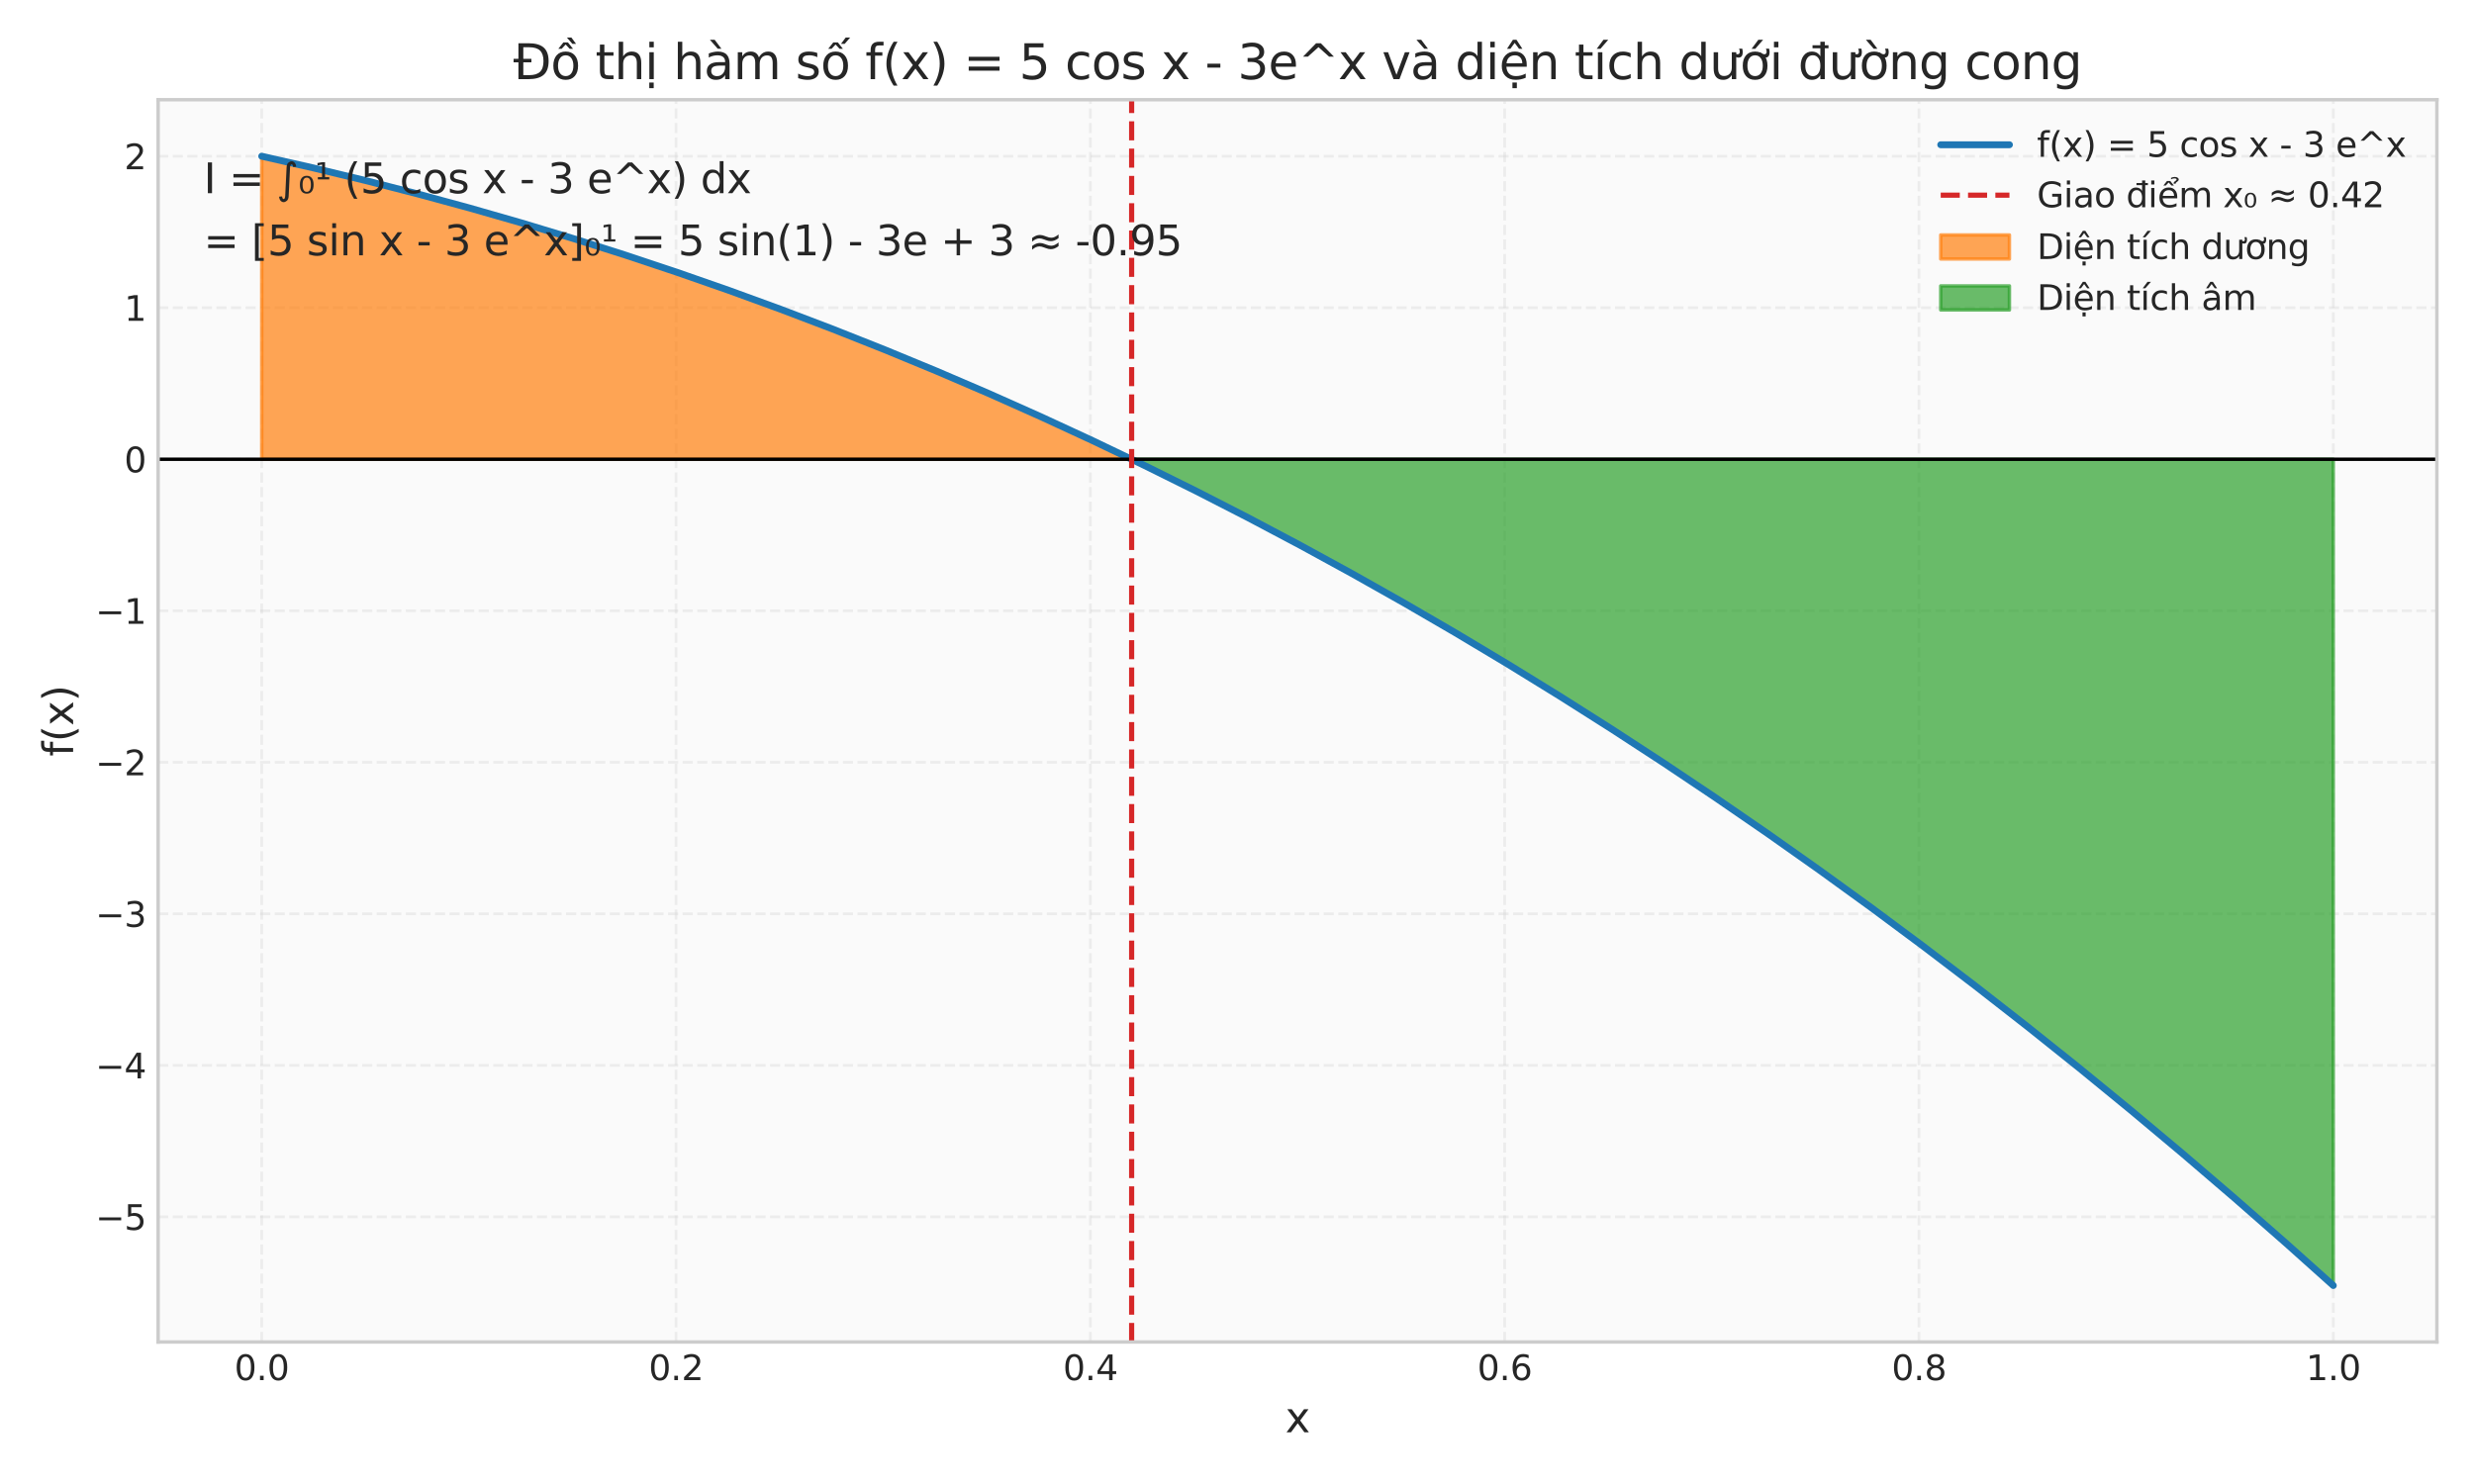 <?xml version="1.0" encoding="utf-8" standalone="no"?>
<!DOCTYPE svg PUBLIC "-//W3C//DTD SVG 1.1//EN"
  "http://www.w3.org/Graphics/SVG/1.1/DTD/svg11.dtd">
<svg xmlns:xlink="http://www.w3.org/1999/xlink" width="720pt" height="432pt" viewBox="0 0 720 432" xmlns="http://www.w3.org/2000/svg" version="1.1">
 <defs>
  <style type="text/css">*{stroke-linejoin: round; stroke-linecap: butt}</style>
 </defs>
 <g id="figure_1">
  <g id="patch_1">
   <path d="M 0 432 
L 720 432 
L 720 0 
L 0 0 
z
" style="fill: #ffffff"/>
  </g>
  <g id="axes_1">
   <g id="patch_2">
    <path d="M 46.02 390.66 
L 709.2 390.66 
L 709.2 29.04 
L 46.02 29.04 
z
" style="fill: #fafafa"/>
   </g>
   <g id="matplotlib.axis_1">
    <g id="xtick_1">
     <g id="line2d_1">
      <path d="M 76.165 390.66 
L 76.165 29.04 
" clip-path="url(#p231926289e)" style="fill: none; stroke-dasharray: 2.96,1.28; stroke-dashoffset: 0; stroke: #cccccc; stroke-opacity: 0.3; stroke-width: 0.8"/>
     </g>
     <g id="line2d_2"/>
     <g id="text_1">
      <!-- 0.0 -->
      <g style="fill: #262626" transform="translate(68.213 401.758) scale(0.1 -0.1)">
       <defs>
        <path id="DejaVuSans-30" d="M 2034 4250 
Q 1547 4250 1301 3770 
Q 1056 3291 1056 2328 
Q 1056 1369 1301 889 
Q 1547 409 2034 409 
Q 2525 409 2770 889 
Q 3016 1369 3016 2328 
Q 3016 3291 2770 3770 
Q 2525 4250 2034 4250 
z
M 2034 4750 
Q 2819 4750 3233 4129 
Q 3647 3509 3647 2328 
Q 3647 1150 3233 529 
Q 2819 -91 2034 -91 
Q 1250 -91 836 529 
Q 422 1150 422 2328 
Q 422 3509 836 4129 
Q 1250 4750 2034 4750 
z
" transform="scale(0.016)"/>
        <path id="DejaVuSans-2e" d="M 684 794 
L 1344 794 
L 1344 0 
L 684 0 
L 684 794 
z
" transform="scale(0.016)"/>
       </defs>
       <use xlink:href="#DejaVuSans-30"/>
       <use xlink:href="#DejaVuSans-2e" transform="translate(63.623 0)"/>
       <use xlink:href="#DejaVuSans-30" transform="translate(95.41 0)"/>
      </g>
     </g>
    </g>
    <g id="xtick_2">
     <g id="line2d_3">
      <path d="M 196.743 390.66 
L 196.743 29.04 
" clip-path="url(#p231926289e)" style="fill: none; stroke-dasharray: 2.96,1.28; stroke-dashoffset: 0; stroke: #cccccc; stroke-opacity: 0.3; stroke-width: 0.8"/>
     </g>
     <g id="line2d_4"/>
     <g id="text_2">
      <!-- 0.2 -->
      <g style="fill: #262626" transform="translate(188.791 401.758) scale(0.1 -0.1)">
       <defs>
        <path id="DejaVuSans-32" d="M 1228 531 
L 3431 531 
L 3431 0 
L 469 0 
L 469 531 
Q 828 903 1448 1529 
Q 2069 2156 2228 2338 
Q 2531 2678 2651 2914 
Q 2772 3150 2772 3378 
Q 2772 3750 2511 3984 
Q 2250 4219 1831 4219 
Q 1534 4219 1204 4116 
Q 875 4013 500 3803 
L 500 4441 
Q 881 4594 1212 4672 
Q 1544 4750 1819 4750 
Q 2544 4750 2975 4387 
Q 3406 4025 3406 3419 
Q 3406 3131 3298 2873 
Q 3191 2616 2906 2266 
Q 2828 2175 2409 1742 
Q 1991 1309 1228 531 
z
" transform="scale(0.016)"/>
       </defs>
       <use xlink:href="#DejaVuSans-30"/>
       <use xlink:href="#DejaVuSans-2e" transform="translate(63.623 0)"/>
       <use xlink:href="#DejaVuSans-32" transform="translate(95.41 0)"/>
      </g>
     </g>
    </g>
    <g id="xtick_3">
     <g id="line2d_5">
      <path d="M 317.321 390.66 
L 317.321 29.04 
" clip-path="url(#p231926289e)" style="fill: none; stroke-dasharray: 2.96,1.28; stroke-dashoffset: 0; stroke: #cccccc; stroke-opacity: 0.3; stroke-width: 0.8"/>
     </g>
     <g id="line2d_6"/>
     <g id="text_3">
      <!-- 0.4 -->
      <g style="fill: #262626" transform="translate(309.369 401.758) scale(0.1 -0.1)">
       <defs>
        <path id="DejaVuSans-34" d="M 2419 4116 
L 825 1625 
L 2419 1625 
L 2419 4116 
z
M 2253 4666 
L 3047 4666 
L 3047 1625 
L 3713 1625 
L 3713 1100 
L 3047 1100 
L 3047 0 
L 2419 0 
L 2419 1100 
L 313 1100 
L 313 1709 
L 2253 4666 
z
" transform="scale(0.016)"/>
       </defs>
       <use xlink:href="#DejaVuSans-30"/>
       <use xlink:href="#DejaVuSans-2e" transform="translate(63.623 0)"/>
       <use xlink:href="#DejaVuSans-34" transform="translate(95.41 0)"/>
      </g>
     </g>
    </g>
    <g id="xtick_4">
     <g id="line2d_7">
      <path d="M 437.899 390.66 
L 437.899 29.04 
" clip-path="url(#p231926289e)" style="fill: none; stroke-dasharray: 2.96,1.28; stroke-dashoffset: 0; stroke: #cccccc; stroke-opacity: 0.3; stroke-width: 0.8"/>
     </g>
     <g id="line2d_8"/>
     <g id="text_4">
      <!-- 0.6 -->
      <g style="fill: #262626" transform="translate(429.948 401.758) scale(0.1 -0.1)">
       <defs>
        <path id="DejaVuSans-36" d="M 2113 2584 
Q 1688 2584 1439 2293 
Q 1191 2003 1191 1497 
Q 1191 994 1439 701 
Q 1688 409 2113 409 
Q 2538 409 2786 701 
Q 3034 994 3034 1497 
Q 3034 2003 2786 2293 
Q 2538 2584 2113 2584 
z
M 3366 4563 
L 3366 3988 
Q 3128 4100 2886 4159 
Q 2644 4219 2406 4219 
Q 1781 4219 1451 3797 
Q 1122 3375 1075 2522 
Q 1259 2794 1537 2939 
Q 1816 3084 2150 3084 
Q 2853 3084 3261 2657 
Q 3669 2231 3669 1497 
Q 3669 778 3244 343 
Q 2819 -91 2113 -91 
Q 1303 -91 875 529 
Q 447 1150 447 2328 
Q 447 3434 972 4092 
Q 1497 4750 2381 4750 
Q 2619 4750 2861 4703 
Q 3103 4656 3366 4563 
z
" transform="scale(0.016)"/>
       </defs>
       <use xlink:href="#DejaVuSans-30"/>
       <use xlink:href="#DejaVuSans-2e" transform="translate(63.623 0)"/>
       <use xlink:href="#DejaVuSans-36" transform="translate(95.41 0)"/>
      </g>
     </g>
    </g>
    <g id="xtick_5">
     <g id="line2d_9">
      <path d="M 558.477 390.66 
L 558.477 29.04 
" clip-path="url(#p231926289e)" style="fill: none; stroke-dasharray: 2.96,1.28; stroke-dashoffset: 0; stroke: #cccccc; stroke-opacity: 0.3; stroke-width: 0.8"/>
     </g>
     <g id="line2d_10"/>
     <g id="text_5">
      <!-- 0.8 -->
      <g style="fill: #262626" transform="translate(550.526 401.758) scale(0.1 -0.1)">
       <defs>
        <path id="DejaVuSans-38" d="M 2034 2216 
Q 1584 2216 1326 1975 
Q 1069 1734 1069 1313 
Q 1069 891 1326 650 
Q 1584 409 2034 409 
Q 2484 409 2743 651 
Q 3003 894 3003 1313 
Q 3003 1734 2745 1975 
Q 2488 2216 2034 2216 
z
M 1403 2484 
Q 997 2584 770 2862 
Q 544 3141 544 3541 
Q 544 4100 942 4425 
Q 1341 4750 2034 4750 
Q 2731 4750 3128 4425 
Q 3525 4100 3525 3541 
Q 3525 3141 3298 2862 
Q 3072 2584 2669 2484 
Q 3125 2378 3379 2068 
Q 3634 1759 3634 1313 
Q 3634 634 3220 271 
Q 2806 -91 2034 -91 
Q 1263 -91 848 271 
Q 434 634 434 1313 
Q 434 1759 690 2068 
Q 947 2378 1403 2484 
z
M 1172 3481 
Q 1172 3119 1398 2916 
Q 1625 2713 2034 2713 
Q 2441 2713 2670 2916 
Q 2900 3119 2900 3481 
Q 2900 3844 2670 4047 
Q 2441 4250 2034 4250 
Q 1625 4250 1398 4047 
Q 1172 3844 1172 3481 
z
" transform="scale(0.016)"/>
       </defs>
       <use xlink:href="#DejaVuSans-30"/>
       <use xlink:href="#DejaVuSans-2e" transform="translate(63.623 0)"/>
       <use xlink:href="#DejaVuSans-38" transform="translate(95.41 0)"/>
      </g>
     </g>
    </g>
    <g id="xtick_6">
     <g id="line2d_11">
      <path d="M 679.055 390.66 
L 679.055 29.04 
" clip-path="url(#p231926289e)" style="fill: none; stroke-dasharray: 2.96,1.28; stroke-dashoffset: 0; stroke: #cccccc; stroke-opacity: 0.3; stroke-width: 0.8"/>
     </g>
     <g id="line2d_12"/>
     <g id="text_6">
      <!-- 1.0 -->
      <g style="fill: #262626" transform="translate(671.104 401.758) scale(0.1 -0.1)">
       <defs>
        <path id="DejaVuSans-31" d="M 794 531 
L 1825 531 
L 1825 4091 
L 703 3866 
L 703 4441 
L 1819 4666 
L 2450 4666 
L 2450 531 
L 3481 531 
L 3481 0 
L 794 0 
L 794 531 
z
" transform="scale(0.016)"/>
       </defs>
       <use xlink:href="#DejaVuSans-31"/>
       <use xlink:href="#DejaVuSans-2e" transform="translate(63.623 0)"/>
       <use xlink:href="#DejaVuSans-30" transform="translate(95.41 0)"/>
      </g>
     </g>
    </g>
    <g id="text_7">
     <!-- x -->
     <g style="fill: #262626" transform="translate(374.059 416.956) scale(0.12 -0.12)">
      <defs>
       <path id="DejaVuSans-78" d="M 3513 3500 
L 2247 1797 
L 3578 0 
L 2900 0 
L 1881 1375 
L 863 0 
L 184 0 
L 1544 1831 
L 300 3500 
L 978 3500 
L 1906 2253 
L 2834 3500 
L 3513 3500 
z
" transform="scale(0.016)"/>
      </defs>
      <use xlink:href="#DejaVuSans-78"/>
     </g>
    </g>
   </g>
   <g id="matplotlib.axis_2">
    <g id="ytick_1">
     <g id="line2d_13">
      <path d="M 46.02 354.227 
L 709.2 354.227 
" clip-path="url(#p231926289e)" style="fill: none; stroke-dasharray: 2.96,1.28; stroke-dashoffset: 0; stroke: #cccccc; stroke-opacity: 0.3; stroke-width: 0.8"/>
     </g>
     <g id="line2d_14"/>
     <g id="text_8">
      <!-- −5 -->
      <g style="fill: #262626" transform="translate(27.778 358.027) scale(0.1 -0.1)">
       <defs>
        <path id="DejaVuSans-2212" d="M 678 2272 
L 4684 2272 
L 4684 1741 
L 678 1741 
L 678 2272 
z
" transform="scale(0.016)"/>
        <path id="DejaVuSans-35" d="M 691 4666 
L 3169 4666 
L 3169 4134 
L 1269 4134 
L 1269 2991 
Q 1406 3038 1543 3061 
Q 1681 3084 1819 3084 
Q 2600 3084 3056 2656 
Q 3513 2228 3513 1497 
Q 3513 744 3044 326 
Q 2575 -91 1722 -91 
Q 1428 -91 1123 -41 
Q 819 9 494 109 
L 494 744 
Q 775 591 1075 516 
Q 1375 441 1709 441 
Q 2250 441 2565 725 
Q 2881 1009 2881 1497 
Q 2881 1984 2565 2268 
Q 2250 2553 1709 2553 
Q 1456 2553 1204 2497 
Q 953 2441 691 2322 
L 691 4666 
z
" transform="scale(0.016)"/>
       </defs>
       <use xlink:href="#DejaVuSans-2212"/>
       <use xlink:href="#DejaVuSans-35" transform="translate(83.789 0)"/>
      </g>
     </g>
    </g>
    <g id="ytick_2">
     <g id="line2d_15">
      <path d="M 46.02 310.12 
L 709.2 310.12 
" clip-path="url(#p231926289e)" style="fill: none; stroke-dasharray: 2.96,1.28; stroke-dashoffset: 0; stroke: #cccccc; stroke-opacity: 0.3; stroke-width: 0.8"/>
     </g>
     <g id="line2d_16"/>
     <g id="text_9">
      <!-- −4 -->
      <g style="fill: #262626" transform="translate(27.778 313.92) scale(0.1 -0.1)">
       <use xlink:href="#DejaVuSans-2212"/>
       <use xlink:href="#DejaVuSans-34" transform="translate(83.789 0)"/>
      </g>
     </g>
    </g>
    <g id="ytick_3">
     <g id="line2d_17">
      <path d="M 46.02 266.013 
L 709.2 266.013 
" clip-path="url(#p231926289e)" style="fill: none; stroke-dasharray: 2.96,1.28; stroke-dashoffset: 0; stroke: #cccccc; stroke-opacity: 0.3; stroke-width: 0.8"/>
     </g>
     <g id="line2d_18"/>
     <g id="text_10">
      <!-- −3 -->
      <g style="fill: #262626" transform="translate(27.778 269.812) scale(0.1 -0.1)">
       <defs>
        <path id="DejaVuSans-33" d="M 2597 2516 
Q 3050 2419 3304 2112 
Q 3559 1806 3559 1356 
Q 3559 666 3084 287 
Q 2609 -91 1734 -91 
Q 1441 -91 1130 -33 
Q 819 25 488 141 
L 488 750 
Q 750 597 1062 519 
Q 1375 441 1716 441 
Q 2309 441 2620 675 
Q 2931 909 2931 1356 
Q 2931 1769 2642 2001 
Q 2353 2234 1838 2234 
L 1294 2234 
L 1294 2753 
L 1863 2753 
Q 2328 2753 2575 2939 
Q 2822 3125 2822 3475 
Q 2822 3834 2567 4026 
Q 2313 4219 1838 4219 
Q 1578 4219 1281 4162 
Q 984 4106 628 3988 
L 628 4550 
Q 988 4650 1302 4700 
Q 1616 4750 1894 4750 
Q 2613 4750 3031 4423 
Q 3450 4097 3450 3541 
Q 3450 3153 3228 2886 
Q 3006 2619 2597 2516 
z
" transform="scale(0.016)"/>
       </defs>
       <use xlink:href="#DejaVuSans-2212"/>
       <use xlink:href="#DejaVuSans-33" transform="translate(83.789 0)"/>
      </g>
     </g>
    </g>
    <g id="ytick_4">
     <g id="line2d_19">
      <path d="M 46.02 221.906 
L 709.2 221.906 
" clip-path="url(#p231926289e)" style="fill: none; stroke-dasharray: 2.96,1.28; stroke-dashoffset: 0; stroke: #cccccc; stroke-opacity: 0.3; stroke-width: 0.8"/>
     </g>
     <g id="line2d_20"/>
     <g id="text_11">
      <!-- −2 -->
      <g style="fill: #262626" transform="translate(27.778 225.705) scale(0.1 -0.1)">
       <use xlink:href="#DejaVuSans-2212"/>
       <use xlink:href="#DejaVuSans-32" transform="translate(83.789 0)"/>
      </g>
     </g>
    </g>
    <g id="ytick_5">
     <g id="line2d_21">
      <path d="M 46.02 177.799 
L 709.2 177.799 
" clip-path="url(#p231926289e)" style="fill: none; stroke-dasharray: 2.96,1.28; stroke-dashoffset: 0; stroke: #cccccc; stroke-opacity: 0.3; stroke-width: 0.8"/>
     </g>
     <g id="line2d_22"/>
     <g id="text_12">
      <!-- −1 -->
      <g style="fill: #262626" transform="translate(27.778 181.598) scale(0.1 -0.1)">
       <use xlink:href="#DejaVuSans-2212"/>
       <use xlink:href="#DejaVuSans-31" transform="translate(83.789 0)"/>
      </g>
     </g>
    </g>
    <g id="ytick_6">
     <g id="line2d_23">
      <path d="M 46.02 133.692 
L 709.2 133.692 
" clip-path="url(#p231926289e)" style="fill: none; stroke-dasharray: 2.96,1.28; stroke-dashoffset: 0; stroke: #cccccc; stroke-opacity: 0.3; stroke-width: 0.8"/>
     </g>
     <g id="line2d_24"/>
     <g id="text_13">
      <!-- 0 -->
      <g style="fill: #262626" transform="translate(36.157 137.491) scale(0.1 -0.1)">
       <use xlink:href="#DejaVuSans-30"/>
      </g>
     </g>
    </g>
    <g id="ytick_7">
     <g id="line2d_25">
      <path d="M 46.02 89.584 
L 709.2 89.584 
" clip-path="url(#p231926289e)" style="fill: none; stroke-dasharray: 2.96,1.28; stroke-dashoffset: 0; stroke: #cccccc; stroke-opacity: 0.3; stroke-width: 0.8"/>
     </g>
     <g id="line2d_26"/>
     <g id="text_14">
      <!-- 1 -->
      <g style="fill: #262626" transform="translate(36.157 93.384) scale(0.1 -0.1)">
       <use xlink:href="#DejaVuSans-31"/>
      </g>
     </g>
    </g>
    <g id="ytick_8">
     <g id="line2d_27">
      <path d="M 46.02 45.477 
L 709.2 45.477 
" clip-path="url(#p231926289e)" style="fill: none; stroke-dasharray: 2.96,1.28; stroke-dashoffset: 0; stroke: #cccccc; stroke-opacity: 0.3; stroke-width: 0.8"/>
     </g>
     <g id="line2d_28"/>
     <g id="text_15">
      <!-- 2 -->
      <g style="fill: #262626" transform="translate(36.157 49.276) scale(0.1 -0.1)">
       <use xlink:href="#DejaVuSans-32"/>
      </g>
     </g>
    </g>
    <g id="text_16">
     <!-- f(x) -->
     <g style="fill: #262626" transform="translate(21.282 220.195) rotate(-90) scale(0.12 -0.12)">
      <defs>
       <path id="DejaVuSans-66" d="M 2375 4863 
L 2375 4384 
L 1825 4384 
Q 1516 4384 1395 4259 
Q 1275 4134 1275 3809 
L 1275 3500 
L 2222 3500 
L 2222 3053 
L 1275 3053 
L 1275 0 
L 697 0 
L 697 3053 
L 147 3053 
L 147 3500 
L 697 3500 
L 697 3744 
Q 697 4328 969 4595 
Q 1241 4863 1831 4863 
L 2375 4863 
z
" transform="scale(0.016)"/>
       <path id="DejaVuSans-28" d="M 1984 4856 
Q 1566 4138 1362 3434 
Q 1159 2731 1159 2009 
Q 1159 1288 1364 580 
Q 1569 -128 1984 -844 
L 1484 -844 
Q 1016 -109 783 600 
Q 550 1309 550 2009 
Q 550 2706 781 3412 
Q 1013 4119 1484 4856 
L 1984 4856 
z
" transform="scale(0.016)"/>
       <path id="DejaVuSans-29" d="M 513 4856 
L 1013 4856 
Q 1481 4119 1714 3412 
Q 1947 2706 1947 2009 
Q 1947 1309 1714 600 
Q 1481 -109 1013 -844 
L 513 -844 
Q 928 -128 1133 580 
Q 1338 1288 1338 2009 
Q 1338 2731 1133 3434 
Q 928 4138 513 4856 
z
" transform="scale(0.016)"/>
      </defs>
      <use xlink:href="#DejaVuSans-66"/>
      <use xlink:href="#DejaVuSans-28" transform="translate(35.205 0)"/>
      <use xlink:href="#DejaVuSans-78" transform="translate(74.219 0)"/>
      <use xlink:href="#DejaVuSans-29" transform="translate(133.398 0)"/>
     </g>
    </g>
   </g>
   <g id="FillBetweenPolyCollection_1">
    <defs>
     <path id="mb11c6b8df9" d="M 76.165 -386.523 
L 76.165 -386.523 
L 77.676 -386.19 
L 79.187 -385.855 
L 80.698 -385.518 
L 82.209 -385.178 
L 83.72 -384.837 
L 85.231 -384.493 
L 86.742 -384.147 
L 88.253 -383.799 
L 89.764 -383.448 
L 91.275 -383.095 
L 92.786 -382.74 
L 94.297 -382.383 
L 95.808 -382.023 
L 97.319 -381.662 
L 98.83 -381.298 
L 100.341 -380.931 
L 101.852 -380.563 
L 103.363 -380.192 
L 104.874 -379.819 
L 106.385 -379.444 
L 107.896 -379.067 
L 109.407 -378.687 
L 110.918 -378.305 
L 112.429 -377.92 
L 113.94 -377.534 
L 115.451 -377.145 
L 116.962 -376.754 
L 118.473 -376.361 
L 119.984 -375.965 
L 121.495 -375.567 
L 123.006 -375.167 
L 124.517 -374.764 
L 126.028 -374.36 
L 127.539 -373.953 
L 129.05 -373.543 
L 130.561 -373.132 
L 132.072 -372.718 
L 133.583 -372.302 
L 135.094 -371.883 
L 136.605 -371.462 
L 138.116 -371.039 
L 139.627 -370.614 
L 141.138 -370.186 
L 142.649 -369.756 
L 144.16 -369.324 
L 145.671 -368.889 
L 147.182 -368.453 
L 148.693 -368.013 
L 150.204 -367.572 
L 151.715 -367.128 
L 153.226 -366.682 
L 154.737 -366.233 
L 156.248 -365.783 
L 157.759 -365.33 
L 159.27 -364.874 
L 160.781 -364.416 
L 162.292 -363.956 
L 163.803 -363.494 
L 165.314 -363.029 
L 166.825 -362.562 
L 168.336 -362.093 
L 169.847 -361.621 
L 171.358 -361.147 
L 172.869 -360.67 
L 174.38 -360.191 
L 175.891 -359.71 
L 177.402 -359.227 
L 178.913 -358.741 
L 180.424 -358.253 
L 181.935 -357.762 
L 183.446 -357.27 
L 184.957 -356.774 
L 186.468 -356.277 
L 187.979 -355.777 
L 189.49 -355.274 
L 191.001 -354.77 
L 192.512 -354.263 
L 194.023 -353.753 
L 195.534 -353.241 
L 197.045 -352.727 
L 198.556 -352.211 
L 200.067 -351.692 
L 201.578 -351.171 
L 203.089 -350.647 
L 204.6 -350.121 
L 206.111 -349.592 
L 207.622 -349.062 
L 209.133 -348.529 
L 210.644 -347.993 
L 212.155 -347.455 
L 213.666 -346.915 
L 215.177 -346.372 
L 216.688 -345.827 
L 218.199 -345.279 
L 219.71 -344.729 
L 221.221 -344.177 
L 222.732 -343.622 
L 224.243 -343.065 
L 225.754 -342.505 
L 227.265 -341.943 
L 228.776 -341.379 
L 230.287 -340.812 
L 231.798 -340.243 
L 233.309 -339.671 
L 234.82 -339.097 
L 236.331 -338.521 
L 237.842 -337.942 
L 239.353 -337.361 
L 240.864 -336.777 
L 242.375 -336.191 
L 243.886 -335.602 
L 245.397 -335.011 
L 246.908 -334.418 
L 248.419 -333.822 
L 249.93 -333.224 
L 251.441 -332.623 
L 252.952 -332.02 
L 254.463 -331.414 
L 255.974 -330.806 
L 257.485 -330.196 
L 258.996 -329.583 
L 260.507 -328.967 
L 262.018 -328.349 
L 263.529 -327.729 
L 265.04 -327.106 
L 266.551 -326.481 
L 268.062 -325.853 
L 269.573 -325.223 
L 271.084 -324.591 
L 272.595 -323.956 
L 274.106 -323.318 
L 275.617 -322.678 
L 277.128 -322.036 
L 278.639 -321.391 
L 280.15 -320.743 
L 281.661 -320.094 
L 283.172 -319.441 
L 284.683 -318.786 
L 286.194 -318.129 
L 287.705 -317.469 
L 289.216 -316.807 
L 290.727 -316.142 
L 292.238 -315.475 
L 293.749 -314.806 
L 295.26 -314.133 
L 296.771 -313.459 
L 298.282 -312.781 
L 299.793 -312.102 
L 301.304 -311.42 
L 302.815 -310.735 
L 304.326 -310.048 
L 305.837 -309.358 
L 307.348 -308.666 
L 308.859 -307.971 
L 310.37 -307.274 
L 311.881 -306.574 
L 313.392 -305.872 
L 314.903 -305.168 
L 316.414 -304.46 
L 317.925 -303.751 
L 319.436 -303.038 
L 320.947 -302.324 
L 322.458 -301.606 
L 323.969 -300.887 
L 325.48 -300.164 
L 326.991 -299.439 
L 328.502 -298.712 
L 329.338 -298.308 
L 328.502 -298.308 
L 326.991 -298.308 
L 325.48 -298.308 
L 323.969 -298.308 
L 322.458 -298.308 
L 320.947 -298.308 
L 319.436 -298.308 
L 317.925 -298.308 
L 316.414 -298.308 
L 314.903 -298.308 
L 313.392 -298.308 
L 311.881 -298.308 
L 310.37 -298.308 
L 308.859 -298.308 
L 307.348 -298.308 
L 305.837 -298.308 
L 304.326 -298.308 
L 302.815 -298.308 
L 301.304 -298.308 
L 299.793 -298.308 
L 298.282 -298.308 
L 296.771 -298.308 
L 295.26 -298.308 
L 293.749 -298.308 
L 292.238 -298.308 
L 290.727 -298.308 
L 289.216 -298.308 
L 287.705 -298.308 
L 286.194 -298.308 
L 284.683 -298.308 
L 283.172 -298.308 
L 281.661 -298.308 
L 280.15 -298.308 
L 278.639 -298.308 
L 277.128 -298.308 
L 275.617 -298.308 
L 274.106 -298.308 
L 272.595 -298.308 
L 271.084 -298.308 
L 269.573 -298.308 
L 268.062 -298.308 
L 266.551 -298.308 
L 265.04 -298.308 
L 263.529 -298.308 
L 262.018 -298.308 
L 260.507 -298.308 
L 258.996 -298.308 
L 257.485 -298.308 
L 255.974 -298.308 
L 254.463 -298.308 
L 252.952 -298.308 
L 251.441 -298.308 
L 249.93 -298.308 
L 248.419 -298.308 
L 246.908 -298.308 
L 245.397 -298.308 
L 243.886 -298.308 
L 242.375 -298.308 
L 240.864 -298.308 
L 239.353 -298.308 
L 237.842 -298.308 
L 236.331 -298.308 
L 234.82 -298.308 
L 233.309 -298.308 
L 231.798 -298.308 
L 230.287 -298.308 
L 228.776 -298.308 
L 227.265 -298.308 
L 225.754 -298.308 
L 224.243 -298.308 
L 222.732 -298.308 
L 221.221 -298.308 
L 219.71 -298.308 
L 218.199 -298.308 
L 216.688 -298.308 
L 215.177 -298.308 
L 213.666 -298.308 
L 212.155 -298.308 
L 210.644 -298.308 
L 209.133 -298.308 
L 207.622 -298.308 
L 206.111 -298.308 
L 204.6 -298.308 
L 203.089 -298.308 
L 201.578 -298.308 
L 200.067 -298.308 
L 198.556 -298.308 
L 197.045 -298.308 
L 195.534 -298.308 
L 194.023 -298.308 
L 192.512 -298.308 
L 191.001 -298.308 
L 189.49 -298.308 
L 187.979 -298.308 
L 186.468 -298.308 
L 184.957 -298.308 
L 183.446 -298.308 
L 181.935 -298.308 
L 180.424 -298.308 
L 178.913 -298.308 
L 177.402 -298.308 
L 175.891 -298.308 
L 174.38 -298.308 
L 172.869 -298.308 
L 171.358 -298.308 
L 169.847 -298.308 
L 168.336 -298.308 
L 166.825 -298.308 
L 165.314 -298.308 
L 163.803 -298.308 
L 162.292 -298.308 
L 160.781 -298.308 
L 159.27 -298.308 
L 157.759 -298.308 
L 156.248 -298.308 
L 154.737 -298.308 
L 153.226 -298.308 
L 151.715 -298.308 
L 150.204 -298.308 
L 148.693 -298.308 
L 147.182 -298.308 
L 145.671 -298.308 
L 144.16 -298.308 
L 142.649 -298.308 
L 141.138 -298.308 
L 139.627 -298.308 
L 138.116 -298.308 
L 136.605 -298.308 
L 135.094 -298.308 
L 133.583 -298.308 
L 132.072 -298.308 
L 130.561 -298.308 
L 129.05 -298.308 
L 127.539 -298.308 
L 126.028 -298.308 
L 124.517 -298.308 
L 123.006 -298.308 
L 121.495 -298.308 
L 119.984 -298.308 
L 118.473 -298.308 
L 116.962 -298.308 
L 115.451 -298.308 
L 113.94 -298.308 
L 112.429 -298.308 
L 110.918 -298.308 
L 109.407 -298.308 
L 107.896 -298.308 
L 106.385 -298.308 
L 104.874 -298.308 
L 103.363 -298.308 
L 101.852 -298.308 
L 100.341 -298.308 
L 98.83 -298.308 
L 97.319 -298.308 
L 95.808 -298.308 
L 94.297 -298.308 
L 92.786 -298.308 
L 91.275 -298.308 
L 89.764 -298.308 
L 88.253 -298.308 
L 86.742 -298.308 
L 85.231 -298.308 
L 83.72 -298.308 
L 82.209 -298.308 
L 80.698 -298.308 
L 79.187 -298.308 
L 77.676 -298.308 
L 76.165 -298.308 
z
" style="stroke: #ff7f0e; stroke-opacity: 0.7"/>
    </defs>
    <g clip-path="url(#p231926289e)">
     <use xlink:href="#mb11c6b8df9" x="0" y="432" style="fill: #ff7f0e; fill-opacity: 0.7; stroke: #ff7f0e; stroke-opacity: 0.7"/>
    </g>
   </g>
   <g id="FillBetweenPolyCollection_2">
    <defs>
     <path id="mfe7db14a44" d="M 329.338 -298.308 
L 330.013 -297.982 
L 331.524 -297.25 
L 333.035 -296.515 
L 334.546 -295.777 
L 336.057 -295.037 
L 337.568 -294.295 
L 339.079 -293.549 
L 340.59 -292.802 
L 342.101 -292.052 
L 343.612 -291.299 
L 345.123 -290.544 
L 346.634 -289.786 
L 348.145 -289.025 
L 349.656 -288.262 
L 351.167 -287.497 
L 352.678 -286.729 
L 354.189 -285.958 
L 355.7 -285.185 
L 357.211 -284.409 
L 358.722 -283.631 
L 360.233 -282.85 
L 361.744 -282.067 
L 363.255 -281.281 
L 364.766 -280.492 
L 366.277 -279.701 
L 367.788 -278.907 
L 369.299 -278.111 
L 370.81 -277.312 
L 372.321 -276.511 
L 373.832 -275.707 
L 375.343 -274.9 
L 376.854 -274.091 
L 378.366 -273.279 
L 379.877 -272.465 
L 381.388 -271.648 
L 382.899 -270.829 
L 384.41 -270.006 
L 385.921 -269.182 
L 387.432 -268.354 
L 388.943 -267.524 
L 390.454 -266.692 
L 391.965 -265.857 
L 393.476 -265.019 
L 394.987 -264.179 
L 396.498 -263.336 
L 398.009 -262.49 
L 399.52 -261.642 
L 401.031 -260.792 
L 402.542 -259.938 
L 404.053 -259.082 
L 405.564 -258.224 
L 407.075 -257.362 
L 408.586 -256.499 
L 410.097 -255.632 
L 411.608 -254.763 
L 413.119 -253.891 
L 414.63 -253.017 
L 416.141 -252.14 
L 417.652 -251.26 
L 419.163 -250.378 
L 420.674 -249.493 
L 422.185 -248.606 
L 423.696 -247.716 
L 425.207 -246.823 
L 426.718 -245.927 
L 428.229 -245.029 
L 429.74 -244.129 
L 431.251 -243.225 
L 432.762 -242.319 
L 434.273 -241.411 
L 435.784 -240.499 
L 437.295 -239.585 
L 438.806 -238.669 
L 440.317 -237.749 
L 441.828 -236.827 
L 443.339 -235.903 
L 444.85 -234.976 
L 446.361 -234.046 
L 447.872 -233.113 
L 449.383 -232.178 
L 450.894 -231.24 
L 452.405 -230.299 
L 453.916 -229.356 
L 455.427 -228.41 
L 456.938 -227.461 
L 458.449 -226.51 
L 459.96 -225.556 
L 461.471 -224.599 
L 462.982 -223.64 
L 464.493 -222.678 
L 466.004 -221.713 
L 467.515 -220.745 
L 469.026 -219.775 
L 470.537 -218.802 
L 472.048 -217.827 
L 473.559 -216.849 
L 475.07 -215.868 
L 476.581 -214.884 
L 478.092 -213.898 
L 479.603 -212.909 
L 481.114 -211.917 
L 482.625 -210.922 
L 484.136 -209.925 
L 485.647 -208.925 
L 487.158 -207.922 
L 488.669 -206.917 
L 490.18 -205.909 
L 491.691 -204.898 
L 493.202 -203.885 
L 494.713 -202.868 
L 496.224 -201.849 
L 497.735 -200.828 
L 499.246 -199.803 
L 500.757 -198.776 
L 502.268 -197.746 
L 503.779 -196.714 
L 505.29 -195.678 
L 506.801 -194.64 
L 508.312 -193.599 
L 509.823 -192.556 
L 511.334 -191.509 
L 512.845 -190.46 
L 514.356 -189.408 
L 515.867 -188.353 
L 517.378 -187.296 
L 518.889 -186.236 
L 520.4 -185.173 
L 521.911 -184.107 
L 523.422 -183.039 
L 524.933 -181.968 
L 526.444 -180.894 
L 527.955 -179.817 
L 529.466 -178.737 
L 530.977 -177.655 
L 532.488 -176.57 
L 533.999 -175.482 
L 535.51 -174.392 
L 537.021 -173.298 
L 538.532 -172.202 
L 540.043 -171.103 
L 541.554 -170.001 
L 543.065 -168.897 
L 544.576 -167.789 
L 546.087 -166.679 
L 547.598 -165.566 
L 549.109 -164.451 
L 550.62 -163.332 
L 552.131 -162.211 
L 553.642 -161.086 
L 555.153 -159.959 
L 556.664 -158.83 
L 558.175 -157.697 
L 559.686 -156.562 
L 561.197 -155.423 
L 562.708 -154.282 
L 564.219 -153.139 
L 565.73 -151.992 
L 567.241 -150.842 
L 568.752 -149.69 
L 570.263 -148.535 
L 571.774 -147.377 
L 573.285 -146.216 
L 574.796 -145.052 
L 576.307 -143.886 
L 577.818 -142.717 
L 579.329 -141.544 
L 580.84 -140.369 
L 582.351 -139.191 
L 583.862 -138.011 
L 585.373 -136.827 
L 586.884 -135.641 
L 588.395 -134.451 
L 589.906 -133.259 
L 591.417 -132.064 
L 592.928 -130.866 
L 594.439 -129.666 
L 595.95 -128.462 
L 597.461 -127.255 
L 598.972 -126.046 
L 600.483 -124.834 
L 601.994 -123.619 
L 603.505 -122.401 
L 605.016 -121.18 
L 606.527 -119.956 
L 608.038 -118.73 
L 609.549 -117.5 
L 611.06 -116.268 
L 612.571 -115.032 
L 614.082 -113.794 
L 615.593 -112.553 
L 617.104 -111.309 
L 618.615 -110.062 
L 620.126 -108.812 
L 621.637 -107.56 
L 623.148 -106.304 
L 624.659 -105.045 
L 626.17 -103.784 
L 627.681 -102.52 
L 629.192 -101.252 
L 630.703 -99.982 
L 632.214 -98.709 
L 633.725 -97.433 
L 635.236 -96.154 
L 636.747 -94.872 
L 638.258 -93.587 
L 639.769 -92.299 
L 641.28 -91.009 
L 642.791 -89.715 
L 644.302 -88.418 
L 645.813 -87.119 
L 647.324 -85.816 
L 648.835 -84.511 
L 650.346 -83.202 
L 651.857 -81.891 
L 653.368 -80.577 
L 654.879 -79.259 
L 656.39 -77.939 
L 657.901 -76.616 
L 659.412 -75.29 
L 660.923 -73.96 
L 662.434 -72.628 
L 663.945 -71.293 
L 665.456 -69.955 
L 666.967 -68.614 
L 668.478 -67.27 
L 669.989 -65.923 
L 671.5 -64.573 
L 673.011 -63.22 
L 674.522 -61.863 
L 676.033 -60.504 
L 677.544 -59.142 
L 679.055 -57.777 
L 679.055 -57.777 
L 679.055 -298.308 
L 677.544 -298.308 
L 676.033 -298.308 
L 674.522 -298.308 
L 673.011 -298.308 
L 671.5 -298.308 
L 669.989 -298.308 
L 668.478 -298.308 
L 666.967 -298.308 
L 665.456 -298.308 
L 663.945 -298.308 
L 662.434 -298.308 
L 660.923 -298.308 
L 659.412 -298.308 
L 657.901 -298.308 
L 656.39 -298.308 
L 654.879 -298.308 
L 653.368 -298.308 
L 651.857 -298.308 
L 650.346 -298.308 
L 648.835 -298.308 
L 647.324 -298.308 
L 645.813 -298.308 
L 644.302 -298.308 
L 642.791 -298.308 
L 641.28 -298.308 
L 639.769 -298.308 
L 638.258 -298.308 
L 636.747 -298.308 
L 635.236 -298.308 
L 633.725 -298.308 
L 632.214 -298.308 
L 630.703 -298.308 
L 629.192 -298.308 
L 627.681 -298.308 
L 626.17 -298.308 
L 624.659 -298.308 
L 623.148 -298.308 
L 621.637 -298.308 
L 620.126 -298.308 
L 618.615 -298.308 
L 617.104 -298.308 
L 615.593 -298.308 
L 614.082 -298.308 
L 612.571 -298.308 
L 611.06 -298.308 
L 609.549 -298.308 
L 608.038 -298.308 
L 606.527 -298.308 
L 605.016 -298.308 
L 603.505 -298.308 
L 601.994 -298.308 
L 600.483 -298.308 
L 598.972 -298.308 
L 597.461 -298.308 
L 595.95 -298.308 
L 594.439 -298.308 
L 592.928 -298.308 
L 591.417 -298.308 
L 589.906 -298.308 
L 588.395 -298.308 
L 586.884 -298.308 
L 585.373 -298.308 
L 583.862 -298.308 
L 582.351 -298.308 
L 580.84 -298.308 
L 579.329 -298.308 
L 577.818 -298.308 
L 576.307 -298.308 
L 574.796 -298.308 
L 573.285 -298.308 
L 571.774 -298.308 
L 570.263 -298.308 
L 568.752 -298.308 
L 567.241 -298.308 
L 565.73 -298.308 
L 564.219 -298.308 
L 562.708 -298.308 
L 561.197 -298.308 
L 559.686 -298.308 
L 558.175 -298.308 
L 556.664 -298.308 
L 555.153 -298.308 
L 553.642 -298.308 
L 552.131 -298.308 
L 550.62 -298.308 
L 549.109 -298.308 
L 547.598 -298.308 
L 546.087 -298.308 
L 544.576 -298.308 
L 543.065 -298.308 
L 541.554 -298.308 
L 540.043 -298.308 
L 538.532 -298.308 
L 537.021 -298.308 
L 535.51 -298.308 
L 533.999 -298.308 
L 532.488 -298.308 
L 530.977 -298.308 
L 529.466 -298.308 
L 527.955 -298.308 
L 526.444 -298.308 
L 524.933 -298.308 
L 523.422 -298.308 
L 521.911 -298.308 
L 520.4 -298.308 
L 518.889 -298.308 
L 517.378 -298.308 
L 515.867 -298.308 
L 514.356 -298.308 
L 512.845 -298.308 
L 511.334 -298.308 
L 509.823 -298.308 
L 508.312 -298.308 
L 506.801 -298.308 
L 505.29 -298.308 
L 503.779 -298.308 
L 502.268 -298.308 
L 500.757 -298.308 
L 499.246 -298.308 
L 497.735 -298.308 
L 496.224 -298.308 
L 494.713 -298.308 
L 493.202 -298.308 
L 491.691 -298.308 
L 490.18 -298.308 
L 488.669 -298.308 
L 487.158 -298.308 
L 485.647 -298.308 
L 484.136 -298.308 
L 482.625 -298.308 
L 481.114 -298.308 
L 479.603 -298.308 
L 478.092 -298.308 
L 476.581 -298.308 
L 475.07 -298.308 
L 473.559 -298.308 
L 472.048 -298.308 
L 470.537 -298.308 
L 469.026 -298.308 
L 467.515 -298.308 
L 466.004 -298.308 
L 464.493 -298.308 
L 462.982 -298.308 
L 461.471 -298.308 
L 459.96 -298.308 
L 458.449 -298.308 
L 456.938 -298.308 
L 455.427 -298.308 
L 453.916 -298.308 
L 452.405 -298.308 
L 450.894 -298.308 
L 449.383 -298.308 
L 447.872 -298.308 
L 446.361 -298.308 
L 444.85 -298.308 
L 443.339 -298.308 
L 441.828 -298.308 
L 440.317 -298.308 
L 438.806 -298.308 
L 437.295 -298.308 
L 435.784 -298.308 
L 434.273 -298.308 
L 432.762 -298.308 
L 431.251 -298.308 
L 429.74 -298.308 
L 428.229 -298.308 
L 426.718 -298.308 
L 425.207 -298.308 
L 423.696 -298.308 
L 422.185 -298.308 
L 420.674 -298.308 
L 419.163 -298.308 
L 417.652 -298.308 
L 416.141 -298.308 
L 414.63 -298.308 
L 413.119 -298.308 
L 411.608 -298.308 
L 410.097 -298.308 
L 408.586 -298.308 
L 407.075 -298.308 
L 405.564 -298.308 
L 404.053 -298.308 
L 402.542 -298.308 
L 401.031 -298.308 
L 399.52 -298.308 
L 398.009 -298.308 
L 396.498 -298.308 
L 394.987 -298.308 
L 393.476 -298.308 
L 391.965 -298.308 
L 390.454 -298.308 
L 388.943 -298.308 
L 387.432 -298.308 
L 385.921 -298.308 
L 384.41 -298.308 
L 382.899 -298.308 
L 381.388 -298.308 
L 379.877 -298.308 
L 378.366 -298.308 
L 376.854 -298.308 
L 375.343 -298.308 
L 373.832 -298.308 
L 372.321 -298.308 
L 370.81 -298.308 
L 369.299 -298.308 
L 367.788 -298.308 
L 366.277 -298.308 
L 364.766 -298.308 
L 363.255 -298.308 
L 361.744 -298.308 
L 360.233 -298.308 
L 358.722 -298.308 
L 357.211 -298.308 
L 355.7 -298.308 
L 354.189 -298.308 
L 352.678 -298.308 
L 351.167 -298.308 
L 349.656 -298.308 
L 348.145 -298.308 
L 346.634 -298.308 
L 345.123 -298.308 
L 343.612 -298.308 
L 342.101 -298.308 
L 340.59 -298.308 
L 339.079 -298.308 
L 337.568 -298.308 
L 336.057 -298.308 
L 334.546 -298.308 
L 333.035 -298.308 
L 331.524 -298.308 
L 330.013 -298.308 
z
" style="stroke: #2ca02c; stroke-opacity: 0.7"/>
    </defs>
    <g clip-path="url(#p231926289e)">
     <use xlink:href="#mfe7db14a44" x="0" y="432" style="fill: #2ca02c; fill-opacity: 0.7; stroke: #2ca02c; stroke-opacity: 0.7"/>
    </g>
   </g>
   <g id="line2d_29">
    <path d="M 76.165 45.477 
L 91.275 48.905 
L 106.385 52.556 
L 121.495 56.433 
L 136.605 60.538 
L 151.715 64.872 
L 166.825 69.438 
L 181.935 74.238 
L 197.045 79.273 
L 212.155 84.545 
L 227.265 90.057 
L 242.375 95.809 
L 257.485 101.804 
L 272.595 108.044 
L 287.705 114.531 
L 302.815 121.265 
L 317.925 128.249 
L 333.035 135.485 
L 348.145 142.975 
L 363.255 150.719 
L 378.366 158.721 
L 393.476 166.981 
L 408.586 175.501 
L 423.696 184.284 
L 438.806 193.331 
L 453.916 202.644 
L 469.026 212.225 
L 484.136 222.075 
L 499.246 232.197 
L 514.356 242.592 
L 529.466 253.263 
L 544.576 264.211 
L 559.686 275.438 
L 574.796 286.948 
L 589.906 298.741 
L 605.016 310.82 
L 620.126 323.188 
L 635.236 335.846 
L 650.346 348.798 
L 665.456 362.045 
L 679.055 374.223 
L 679.055 374.223 
" clip-path="url(#p231926289e)" style="fill: none; stroke: #1f77b4; stroke-width: 2; stroke-linecap: round"/>
   </g>
   <g id="line2d_30">
    <path d="M 46.02 133.692 
L 709.2 133.692 
" clip-path="url(#p231926289e)" style="fill: none; stroke: #000000; stroke-linecap: round"/>
   </g>
   <g id="line2d_31">
    <path d="M 329.338 390.66 
L 329.338 29.04 
" clip-path="url(#p231926289e)" style="fill: none; stroke-dasharray: 5.55,2.4; stroke-dashoffset: 0; stroke: #d62728; stroke-width: 1.5"/>
   </g>
   <g id="patch_3">
    <path d="M 46.02 390.66 
L 46.02 29.04 
" style="fill: none; stroke: #cccccc; stroke-linejoin: miter; stroke-linecap: square"/>
   </g>
   <g id="patch_4">
    <path d="M 709.2 390.66 
L 709.2 29.04 
" style="fill: none; stroke: #cccccc; stroke-linejoin: miter; stroke-linecap: square"/>
   </g>
   <g id="patch_5">
    <path d="M 46.02 390.66 
L 709.2 390.66 
" style="fill: none; stroke: #cccccc; stroke-linejoin: miter; stroke-linecap: square"/>
   </g>
   <g id="patch_6">
    <path d="M 46.02 29.04 
L 709.2 29.04 
" style="fill: none; stroke: #cccccc; stroke-linejoin: miter; stroke-linecap: square"/>
   </g>
   <g id="text_17">
    <!-- I = ∫₀¹ (5 cos x - 3 e^x) dx -->
    <g style="fill: #262626" transform="translate(59.284 56.239) scale(0.12 -0.12)">
     <defs>
      <path id="DejaVuSans-49" d="M 628 4666 
L 1259 4666 
L 1259 0 
L 628 0 
L 628 4666 
z
" transform="scale(0.016)"/>
      <path id="DejaVuSans-20" transform="scale(0.016)"/>
      <path id="DejaVuSans-3d" d="M 678 2906 
L 4684 2906 
L 4684 2381 
L 678 2381 
L 678 2906 
z
M 678 1631 
L 4684 1631 
L 4684 1100 
L 678 1100 
L 678 1631 
z
" transform="scale(0.016)"/>
      <path id="DejaVuSans-222b" d="M 1509 3906 
Q 1534 4428 1787 4636 
Q 2041 4844 2277 4844 
Q 2513 4844 2709 4648 
Q 2906 4453 2969 4016 
L 2506 3969 
Q 2453 4375 2275 4375 
Q 2053 4375 2028 3828 
L 1825 -422 
Q 1800 -944 1547 -1151 
Q 1294 -1359 1058 -1359 
Q 822 -1359 625 -1164 
Q 428 -969 366 -531 
L 828 -484 
Q 881 -891 1059 -891 
Q 1281 -891 1306 -344 
L 1509 3906 
z
" transform="scale(0.016)"/>
      <path id="DejaVuSans-2080" d="M 1781 2091 
Q 1625 2360 1309 2360 
Q 994 2360 838 2091 
Q 678 1822 678 1285 
Q 678 744 838 476 
Q 994 207 1309 207 
Q 1625 207 1781 476 
Q 1941 744 1941 1285 
Q 1941 1822 1781 2091 
z
M 1309 2638 
Q 1813 2638 2078 2291 
Q 2344 1944 2344 1285 
Q 2344 622 2078 275 
Q 1813 -71 1309 -71 
Q 803 -71 537 275 
Q 272 622 272 1285 
Q 272 1944 537 2291 
Q 803 2638 1309 2638 
z
" transform="scale(0.016)"/>
      <path id="DejaVuSans-b9" d="M 488 2431 
L 1125 2431 
L 1125 4341 
L 428 4213 
L 428 4575 
L 1147 4697 
L 1575 4697 
L 1575 2431 
L 2216 2431 
L 2216 2088 
L 488 2088 
L 488 2431 
z
" transform="scale(0.016)"/>
      <path id="DejaVuSans-63" d="M 3122 3366 
L 3122 2828 
Q 2878 2963 2633 3030 
Q 2388 3097 2138 3097 
Q 1578 3097 1268 2742 
Q 959 2388 959 1747 
Q 959 1106 1268 751 
Q 1578 397 2138 397 
Q 2388 397 2633 464 
Q 2878 531 3122 666 
L 3122 134 
Q 2881 22 2623 -34 
Q 2366 -91 2075 -91 
Q 1284 -91 818 406 
Q 353 903 353 1747 
Q 353 2603 823 3093 
Q 1294 3584 2113 3584 
Q 2378 3584 2631 3529 
Q 2884 3475 3122 3366 
z
" transform="scale(0.016)"/>
      <path id="DejaVuSans-6f" d="M 1959 3097 
Q 1497 3097 1228 2736 
Q 959 2375 959 1747 
Q 959 1119 1226 758 
Q 1494 397 1959 397 
Q 2419 397 2687 759 
Q 2956 1122 2956 1747 
Q 2956 2369 2687 2733 
Q 2419 3097 1959 3097 
z
M 1959 3584 
Q 2709 3584 3137 3096 
Q 3566 2609 3566 1747 
Q 3566 888 3137 398 
Q 2709 -91 1959 -91 
Q 1206 -91 779 398 
Q 353 888 353 1747 
Q 353 2609 779 3096 
Q 1206 3584 1959 3584 
z
" transform="scale(0.016)"/>
      <path id="DejaVuSans-73" d="M 2834 3397 
L 2834 2853 
Q 2591 2978 2328 3040 
Q 2066 3103 1784 3103 
Q 1356 3103 1142 2972 
Q 928 2841 928 2578 
Q 928 2378 1081 2264 
Q 1234 2150 1697 2047 
L 1894 2003 
Q 2506 1872 2764 1633 
Q 3022 1394 3022 966 
Q 3022 478 2636 193 
Q 2250 -91 1575 -91 
Q 1294 -91 989 -36 
Q 684 19 347 128 
L 347 722 
Q 666 556 975 473 
Q 1284 391 1588 391 
Q 1994 391 2212 530 
Q 2431 669 2431 922 
Q 2431 1156 2273 1281 
Q 2116 1406 1581 1522 
L 1381 1569 
Q 847 1681 609 1914 
Q 372 2147 372 2553 
Q 372 3047 722 3315 
Q 1072 3584 1716 3584 
Q 2034 3584 2315 3537 
Q 2597 3491 2834 3397 
z
" transform="scale(0.016)"/>
      <path id="DejaVuSans-2d" d="M 313 2009 
L 1997 2009 
L 1997 1497 
L 313 1497 
L 313 2009 
z
" transform="scale(0.016)"/>
      <path id="DejaVuSans-65" d="M 3597 1894 
L 3597 1613 
L 953 1613 
Q 991 1019 1311 708 
Q 1631 397 2203 397 
Q 2534 397 2845 478 
Q 3156 559 3463 722 
L 3463 178 
Q 3153 47 2828 -22 
Q 2503 -91 2169 -91 
Q 1331 -91 842 396 
Q 353 884 353 1716 
Q 353 2575 817 3079 
Q 1281 3584 2069 3584 
Q 2775 3584 3186 3129 
Q 3597 2675 3597 1894 
z
M 3022 2063 
Q 3016 2534 2758 2815 
Q 2500 3097 2075 3097 
Q 1594 3097 1305 2825 
Q 1016 2553 972 2059 
L 3022 2063 
z
" transform="scale(0.016)"/>
      <path id="DejaVuSans-5e" d="M 2988 4666 
L 4684 2925 
L 4056 2925 
L 2681 4159 
L 1306 2925 
L 678 2925 
L 2375 4666 
L 2988 4666 
z
" transform="scale(0.016)"/>
      <path id="DejaVuSans-64" d="M 2906 2969 
L 2906 4863 
L 3481 4863 
L 3481 0 
L 2906 0 
L 2906 525 
Q 2725 213 2448 61 
Q 2172 -91 1784 -91 
Q 1150 -91 751 415 
Q 353 922 353 1747 
Q 353 2572 751 3078 
Q 1150 3584 1784 3584 
Q 2172 3584 2448 3432 
Q 2725 3281 2906 2969 
z
M 947 1747 
Q 947 1113 1208 752 
Q 1469 391 1925 391 
Q 2381 391 2643 752 
Q 2906 1113 2906 1747 
Q 2906 2381 2643 2742 
Q 2381 3103 1925 3103 
Q 1469 3103 1208 2742 
Q 947 2381 947 1747 
z
" transform="scale(0.016)"/>
     </defs>
     <use xlink:href="#DejaVuSans-49"/>
     <use xlink:href="#DejaVuSans-20" transform="translate(29.492 0)"/>
     <use xlink:href="#DejaVuSans-3d" transform="translate(61.279 0)"/>
     <use xlink:href="#DejaVuSans-20" transform="translate(145.068 0)"/>
     <use xlink:href="#DejaVuSans-222b" transform="translate(176.855 0)"/>
     <use xlink:href="#DejaVuSans-2080" transform="translate(228.955 0)"/>
     <use xlink:href="#DejaVuSans-b9" transform="translate(269.043 0)"/>
     <use xlink:href="#DejaVuSans-20" transform="translate(309.131 0)"/>
     <use xlink:href="#DejaVuSans-28" transform="translate(340.918 0)"/>
     <use xlink:href="#DejaVuSans-35" transform="translate(379.932 0)"/>
     <use xlink:href="#DejaVuSans-20" transform="translate(443.555 0)"/>
     <use xlink:href="#DejaVuSans-63" transform="translate(475.342 0)"/>
     <use xlink:href="#DejaVuSans-6f" transform="translate(530.322 0)"/>
     <use xlink:href="#DejaVuSans-73" transform="translate(591.504 0)"/>
     <use xlink:href="#DejaVuSans-20" transform="translate(643.604 0)"/>
     <use xlink:href="#DejaVuSans-78" transform="translate(675.391 0)"/>
     <use xlink:href="#DejaVuSans-20" transform="translate(734.57 0)"/>
     <use xlink:href="#DejaVuSans-2d" transform="translate(766.357 0)"/>
     <use xlink:href="#DejaVuSans-20" transform="translate(802.441 0)"/>
     <use xlink:href="#DejaVuSans-33" transform="translate(834.229 0)"/>
     <use xlink:href="#DejaVuSans-20" transform="translate(897.852 0)"/>
     <use xlink:href="#DejaVuSans-65" transform="translate(929.639 0)"/>
     <use xlink:href="#DejaVuSans-5e" transform="translate(991.162 0)"/>
     <use xlink:href="#DejaVuSans-78" transform="translate(1074.951 0)"/>
     <use xlink:href="#DejaVuSans-29" transform="translate(1134.131 0)"/>
     <use xlink:href="#DejaVuSans-20" transform="translate(1173.145 0)"/>
     <use xlink:href="#DejaVuSans-64" transform="translate(1204.932 0)"/>
     <use xlink:href="#DejaVuSans-78" transform="translate(1268.408 0)"/>
    </g>
   </g>
   <g id="text_18">
    <!-- = [5 sin x - 3 e^x]₀¹ = 5 sin(1) - 3e + 3 ≈ -0.95 -->
    <g style="fill: #262626" transform="translate(59.284 74.32) scale(0.12 -0.12)">
     <defs>
      <path id="DejaVuSans-5b" d="M 550 4863 
L 1875 4863 
L 1875 4416 
L 1125 4416 
L 1125 -397 
L 1875 -397 
L 1875 -844 
L 550 -844 
L 550 4863 
z
" transform="scale(0.016)"/>
      <path id="DejaVuSans-69" d="M 603 3500 
L 1178 3500 
L 1178 0 
L 603 0 
L 603 3500 
z
M 603 4863 
L 1178 4863 
L 1178 4134 
L 603 4134 
L 603 4863 
z
" transform="scale(0.016)"/>
      <path id="DejaVuSans-6e" d="M 3513 2113 
L 3513 0 
L 2938 0 
L 2938 2094 
Q 2938 2591 2744 2837 
Q 2550 3084 2163 3084 
Q 1697 3084 1428 2787 
Q 1159 2491 1159 1978 
L 1159 0 
L 581 0 
L 581 3500 
L 1159 3500 
L 1159 2956 
Q 1366 3272 1645 3428 
Q 1925 3584 2291 3584 
Q 2894 3584 3203 3211 
Q 3513 2838 3513 2113 
z
" transform="scale(0.016)"/>
      <path id="DejaVuSans-5d" d="M 1947 4863 
L 1947 -844 
L 622 -844 
L 622 -397 
L 1369 -397 
L 1369 4416 
L 622 4416 
L 622 4863 
L 1947 4863 
z
" transform="scale(0.016)"/>
      <path id="DejaVuSans-2b" d="M 2944 4013 
L 2944 2272 
L 4684 2272 
L 4684 1741 
L 2944 1741 
L 2944 0 
L 2419 0 
L 2419 1741 
L 678 1741 
L 678 2272 
L 2419 2272 
L 2419 4013 
L 2944 4013 
z
" transform="scale(0.016)"/>
      <path id="DejaVuSans-2248" d="M 4684 1947 
L 4684 1388 
Q 4356 1144 4076 1036 
Q 3797 928 3494 928 
Q 3150 928 2694 1113 
Q 2663 1125 2641 1134 
Q 2622 1141 2575 1159 
Q 2091 1350 1797 1350 
Q 1522 1350 1253 1231 
Q 984 1113 678 850 
L 678 1409 
Q 1006 1653 1286 1761 
Q 1566 1869 1869 1869 
Q 2213 1869 2672 1684 
Q 2706 1669 2722 1663 
Q 2741 1656 2788 1638 
Q 3272 1447 3566 1447 
Q 3834 1447 4098 1564 
Q 4363 1681 4684 1947 
z
M 4684 3163 
L 4684 2606 
Q 4356 2359 4076 2251 
Q 3797 2144 3494 2144 
Q 3150 2144 2694 2328 
Q 2663 2341 2641 2350 
Q 2622 2356 2575 2375 
Q 2091 2566 1797 2566 
Q 1522 2566 1253 2447 
Q 984 2328 678 2069 
L 678 2625 
Q 1006 2869 1286 2976 
Q 1566 3084 1869 3084 
Q 2213 3084 2672 2900 
Q 2703 2888 2719 2881 
Q 2741 2872 2788 2853 
Q 3272 2663 3566 2663 
Q 3834 2663 4098 2780 
Q 4363 2897 4684 3163 
z
" transform="scale(0.016)"/>
      <path id="DejaVuSans-39" d="M 703 97 
L 703 672 
Q 941 559 1184 500 
Q 1428 441 1663 441 
Q 2288 441 2617 861 
Q 2947 1281 2994 2138 
Q 2813 1869 2534 1725 
Q 2256 1581 1919 1581 
Q 1219 1581 811 2004 
Q 403 2428 403 3163 
Q 403 3881 828 4315 
Q 1253 4750 1959 4750 
Q 2769 4750 3195 4129 
Q 3622 3509 3622 2328 
Q 3622 1225 3098 567 
Q 2575 -91 1691 -91 
Q 1453 -91 1209 -44 
Q 966 3 703 97 
z
M 1959 2075 
Q 2384 2075 2632 2365 
Q 2881 2656 2881 3163 
Q 2881 3666 2632 3958 
Q 2384 4250 1959 4250 
Q 1534 4250 1286 3958 
Q 1038 3666 1038 3163 
Q 1038 2656 1286 2365 
Q 1534 2075 1959 2075 
z
" transform="scale(0.016)"/>
     </defs>
     <use xlink:href="#DejaVuSans-3d"/>
     <use xlink:href="#DejaVuSans-20" transform="translate(83.789 0)"/>
     <use xlink:href="#DejaVuSans-5b" transform="translate(115.576 0)"/>
     <use xlink:href="#DejaVuSans-35" transform="translate(154.59 0)"/>
     <use xlink:href="#DejaVuSans-20" transform="translate(218.213 0)"/>
     <use xlink:href="#DejaVuSans-73" transform="translate(250 0)"/>
     <use xlink:href="#DejaVuSans-69" transform="translate(302.1 0)"/>
     <use xlink:href="#DejaVuSans-6e" transform="translate(329.883 0)"/>
     <use xlink:href="#DejaVuSans-20" transform="translate(393.262 0)"/>
     <use xlink:href="#DejaVuSans-78" transform="translate(425.049 0)"/>
     <use xlink:href="#DejaVuSans-20" transform="translate(484.229 0)"/>
     <use xlink:href="#DejaVuSans-2d" transform="translate(516.016 0)"/>
     <use xlink:href="#DejaVuSans-20" transform="translate(552.1 0)"/>
     <use xlink:href="#DejaVuSans-33" transform="translate(583.887 0)"/>
     <use xlink:href="#DejaVuSans-20" transform="translate(647.51 0)"/>
     <use xlink:href="#DejaVuSans-65" transform="translate(679.297 0)"/>
     <use xlink:href="#DejaVuSans-5e" transform="translate(740.82 0)"/>
     <use xlink:href="#DejaVuSans-78" transform="translate(824.609 0)"/>
     <use xlink:href="#DejaVuSans-5d" transform="translate(883.789 0)"/>
     <use xlink:href="#DejaVuSans-2080" transform="translate(922.803 0)"/>
     <use xlink:href="#DejaVuSans-b9" transform="translate(962.891 0)"/>
     <use xlink:href="#DejaVuSans-20" transform="translate(1002.979 0)"/>
     <use xlink:href="#DejaVuSans-3d" transform="translate(1034.766 0)"/>
     <use xlink:href="#DejaVuSans-20" transform="translate(1118.555 0)"/>
     <use xlink:href="#DejaVuSans-35" transform="translate(1150.342 0)"/>
     <use xlink:href="#DejaVuSans-20" transform="translate(1213.965 0)"/>
     <use xlink:href="#DejaVuSans-73" transform="translate(1245.752 0)"/>
     <use xlink:href="#DejaVuSans-69" transform="translate(1297.852 0)"/>
     <use xlink:href="#DejaVuSans-6e" transform="translate(1325.635 0)"/>
     <use xlink:href="#DejaVuSans-28" transform="translate(1389.014 0)"/>
     <use xlink:href="#DejaVuSans-31" transform="translate(1428.027 0)"/>
     <use xlink:href="#DejaVuSans-29" transform="translate(1491.65 0)"/>
     <use xlink:href="#DejaVuSans-20" transform="translate(1530.664 0)"/>
     <use xlink:href="#DejaVuSans-2d" transform="translate(1562.451 0)"/>
     <use xlink:href="#DejaVuSans-20" transform="translate(1598.535 0)"/>
     <use xlink:href="#DejaVuSans-33" transform="translate(1630.322 0)"/>
     <use xlink:href="#DejaVuSans-65" transform="translate(1693.945 0)"/>
     <use xlink:href="#DejaVuSans-20" transform="translate(1755.469 0)"/>
     <use xlink:href="#DejaVuSans-2b" transform="translate(1787.256 0)"/>
     <use xlink:href="#DejaVuSans-20" transform="translate(1871.045 0)"/>
     <use xlink:href="#DejaVuSans-33" transform="translate(1902.832 0)"/>
     <use xlink:href="#DejaVuSans-20" transform="translate(1966.455 0)"/>
     <use xlink:href="#DejaVuSans-2248" transform="translate(1998.242 0)"/>
     <use xlink:href="#DejaVuSans-20" transform="translate(2082.031 0)"/>
     <use xlink:href="#DejaVuSans-2d" transform="translate(2113.818 0)"/>
     <use xlink:href="#DejaVuSans-30" transform="translate(2149.902 0)"/>
     <use xlink:href="#DejaVuSans-2e" transform="translate(2213.525 0)"/>
     <use xlink:href="#DejaVuSans-39" transform="translate(2245.312 0)"/>
     <use xlink:href="#DejaVuSans-35" transform="translate(2308.936 0)"/>
    </g>
   </g>
   <g id="text_19">
    <!-- Đồ thị hàm số f(x) = 5 cos x - 3e^x và diện tích dưới đường cong -->
    <g style="fill: #262626" transform="translate(149.4 23.04) scale(0.14 -0.14)">
     <defs>
      <path id="DejaVuSans-110" d="M 659 4666 
L 1959 4666 
Q 3313 4666 3947 4102 
Q 4581 3538 4581 2338 
Q 4581 1131 3945 565 
Q 3309 0 1959 0 
L 659 0 
L 659 2188 
L 31 2188 
L 31 2638 
L 659 2638 
L 659 4666 
z
M 1294 4147 
L 1294 2638 
L 2344 2638 
L 2344 2188 
L 1294 2188 
L 1294 519 
L 2053 519 
Q 3019 519 3467 956 
Q 3916 1394 3916 2338 
Q 3916 3275 3467 3711 
Q 3019 4147 2053 4147 
L 1294 4147 
z
" transform="scale(0.016)"/>
      <path id="DejaVuSans-1ed3" d="M 2694 5409 
L 3306 4584 
L 2828 4584 
L 2110 5409 
L 2694 5409 
z
M 1658 4775 
L 2246 4775 
L 2905 3944 
L 2471 3944 
L 1952 4500 
L 1433 3944 
L 999 3944 
L 1658 4775 
z
M 1959 3097 
Q 1497 3097 1228 2736 
Q 959 2375 959 1747 
Q 959 1119 1226 758 
Q 1494 397 1959 397 
Q 2419 397 2687 759 
Q 2956 1122 2956 1747 
Q 2956 2369 2687 2733 
Q 2419 3097 1959 3097 
z
M 1959 3584 
Q 2709 3584 3137 3096 
Q 3566 2609 3566 1747 
Q 3566 888 3137 398 
Q 2709 -91 1959 -91 
Q 1206 -91 779 398 
Q 353 888 353 1747 
Q 353 2609 779 3096 
Q 1206 3584 1959 3584 
z
" transform="scale(0.016)"/>
      <path id="DejaVuSans-74" d="M 1172 4494 
L 1172 3500 
L 2356 3500 
L 2356 3053 
L 1172 3053 
L 1172 1153 
Q 1172 725 1289 603 
Q 1406 481 1766 481 
L 2356 481 
L 2356 0 
L 1766 0 
Q 1100 0 847 248 
Q 594 497 594 1153 
L 594 3053 
L 172 3053 
L 172 3500 
L 594 3500 
L 594 4494 
L 1172 4494 
z
" transform="scale(0.016)"/>
      <path id="DejaVuSans-68" d="M 3513 2113 
L 3513 0 
L 2938 0 
L 2938 2094 
Q 2938 2591 2744 2837 
Q 2550 3084 2163 3084 
Q 1697 3084 1428 2787 
Q 1159 2491 1159 1978 
L 1159 0 
L 581 0 
L 581 4863 
L 1159 4863 
L 1159 2956 
Q 1366 3272 1645 3428 
Q 1925 3584 2291 3584 
Q 2894 3584 3203 3211 
Q 3513 2838 3513 2113 
z
" transform="scale(0.016)"/>
      <path id="DejaVuSans-1ecb" d="M 603 3500 
L 1178 3500 
L 1178 0 
L 603 0 
L 603 3500 
z
M 603 4863 
L 1178 4863 
L 1178 4134 
L 603 4134 
L 603 4863 
z
M 594 -441 
L 1169 -441 
L 1169 -1172 
L 594 -1172 
L 594 -441 
z
" transform="scale(0.016)"/>
      <path id="DejaVuSans-e0" d="M 2194 1759 
Q 1497 1759 1228 1600 
Q 959 1441 959 1056 
Q 959 750 1161 570 
Q 1363 391 1709 391 
Q 2188 391 2477 730 
Q 2766 1069 2766 1631 
L 2766 1759 
L 2194 1759 
z
M 3341 1997 
L 3341 0 
L 2766 0 
L 2766 531 
Q 2569 213 2275 61 
Q 1981 -91 1556 -91 
Q 1019 -91 701 211 
Q 384 513 384 1019 
Q 384 1609 779 1909 
Q 1175 2209 1959 2209 
L 2766 2209 
L 2766 2266 
Q 2766 2663 2505 2880 
Q 2244 3097 1772 3097 
Q 1472 3097 1187 3025 
Q 903 2953 641 2809 
L 641 3341 
Q 956 3463 1253 3523 
Q 1550 3584 1831 3584 
Q 2591 3584 2966 3190 
Q 3341 2797 3341 1997 
z
M 1403 5119 
L 2284 3950 
L 1806 3950 
L 787 5119 
L 1403 5119 
z
" transform="scale(0.016)"/>
      <path id="DejaVuSans-6d" d="M 3328 2828 
Q 3544 3216 3844 3400 
Q 4144 3584 4550 3584 
Q 5097 3584 5394 3201 
Q 5691 2819 5691 2113 
L 5691 0 
L 5113 0 
L 5113 2094 
Q 5113 2597 4934 2840 
Q 4756 3084 4391 3084 
Q 3944 3084 3684 2787 
Q 3425 2491 3425 1978 
L 3425 0 
L 2847 0 
L 2847 2094 
Q 2847 2600 2669 2842 
Q 2491 3084 2119 3084 
Q 1678 3084 1418 2786 
Q 1159 2488 1159 1978 
L 1159 0 
L 581 0 
L 581 3500 
L 1159 3500 
L 1159 2956 
Q 1356 3278 1631 3431 
Q 1906 3584 2284 3584 
Q 2666 3584 2933 3390 
Q 3200 3197 3328 2828 
z
" transform="scale(0.016)"/>
      <path id="DejaVuSans-1ed1" d="M 1658 4775 
L 2246 4775 
L 2905 3944 
L 2471 3944 
L 1952 4500 
L 1433 3944 
L 999 3944 
L 1658 4775 
z
M 3268 5409 
L 3846 5409 
L 3134 4584 
L 2655 4584 
L 3268 5409 
z
M 1959 3097 
Q 1497 3097 1228 2736 
Q 959 2375 959 1747 
Q 959 1119 1226 758 
Q 1494 397 1959 397 
Q 2419 397 2687 759 
Q 2956 1122 2956 1747 
Q 2956 2369 2687 2733 
Q 2419 3097 1959 3097 
z
M 1959 3584 
Q 2709 3584 3137 3096 
Q 3566 2609 3566 1747 
Q 3566 888 3137 398 
Q 2709 -91 1959 -91 
Q 1206 -91 779 398 
Q 353 888 353 1747 
Q 353 2609 779 3096 
Q 1206 3584 1959 3584 
z
" transform="scale(0.016)"/>
      <path id="DejaVuSans-76" d="M 191 3500 
L 800 3500 
L 1894 563 
L 2988 3500 
L 3597 3500 
L 2284 0 
L 1503 0 
L 191 3500 
z
" transform="scale(0.016)"/>
      <path id="DejaVuSans-1ec7" d="M 1738 -441 
L 2313 -441 
L 2313 -1172 
L 1738 -1172 
L 1738 -441 
z
M 3597 1894 
L 3597 1613 
L 953 1613 
Q 991 1019 1311 708 
Q 1631 397 2203 397 
Q 2534 397 2845 478 
Q 3156 559 3463 722 
L 3463 178 
Q 3153 47 2828 -22 
Q 2503 -91 2169 -91 
Q 1331 -91 842 396 
Q 353 884 353 1716 
Q 353 2575 817 3079 
Q 1281 3584 2069 3584 
Q 2775 3584 3186 3129 
Q 3597 2675 3597 1894 
z
M 3022 2063 
Q 3016 2534 2758 2815 
Q 2500 3097 2075 3097 
Q 1594 3097 1305 2825 
Q 1016 2553 972 2059 
L 3022 2063 
z
M 1738 -441 
L 2313 -441 
L 2313 -1172 
L 1738 -1172 
L 1738 -441 
z
M 1801 5119 
L 2263 5119 
L 3029 3944 
L 2595 3944 
L 2032 4709 
L 1470 3944 
L 1035 3944 
L 1801 5119 
z
" transform="scale(0.016)"/>
      <path id="DejaVuSans-ed" d="M 1322 5119 
L 1944 5119 
L 926 3944 
L 447 3944 
L 1322 5119 
z
M 603 3500 
L 1178 3500 
L 1178 0 
L 603 0 
L 603 3500 
z
M 891 3584 
L 891 3584 
z
" transform="scale(0.016)"/>
      <path id="DejaVuSans-1b0" d="M 3094 3136 
L 3094 3508 
Q 3285 3367 3422 3300 
Q 3560 3233 3657 3233 
Q 3800 3233 3872 3319 
Q 3944 3405 3944 3573 
Q 3944 3673 3920 3770 
Q 3897 3867 3850 3964 
L 4266 3964 
Q 4297 3845 4312 3739 
Q 4328 3633 4328 3539 
Q 4328 3158 4192 2978 
Q 4057 2798 3766 2798 
Q 3616 2798 3452 2881 
Q 3288 2964 3094 3136 
z
M 552 1381 
L 552 3500 
L 1127 3500 
L 1127 1403 
Q 1127 906 1320 657 
Q 1514 409 1902 409 
Q 2367 409 2637 706 
Q 2908 1003 2908 1516 
L 2908 3500 
L 3483 3500 
L 3483 0 
L 2908 0 
L 2908 538 
Q 2699 219 2422 64 
Q 2146 -91 1780 -91 
Q 1177 -91 864 284 
Q 552 659 552 1381 
z
M 1999 3584 
L 1999 3584 
z
" transform="scale(0.016)"/>
      <path id="DejaVuSans-1edb" d="M 2394 5119 
L 3016 5119 
L 1998 3944 
L 1519 3944 
L 2394 5119 
z
M 2622 3136 
L 2622 3508 
Q 2813 3367 2950 3300 
Q 3088 3233 3185 3233 
Q 3328 3233 3400 3319 
Q 3472 3405 3472 3573 
Q 3472 3673 3448 3770 
Q 3425 3867 3378 3964 
L 3794 3964 
Q 3825 3845 3840 3739 
Q 3856 3633 3856 3539 
Q 3856 3158 3720 2978 
Q 3585 2798 3294 2798 
Q 3144 2798 2980 2881 
Q 2816 2964 2622 3136 
z
M 1975 3097 
Q 1513 3097 1244 2736 
Q 975 2375 975 1747 
Q 975 1119 1242 758 
Q 1510 397 1975 397 
Q 2435 397 2703 759 
Q 2972 1122 2972 1747 
Q 2972 2369 2703 2733 
Q 2435 3097 1975 3097 
z
M 1975 3584 
Q 2725 3584 3153 3096 
Q 3582 2609 3582 1747 
Q 3582 888 3153 398 
Q 2725 -91 1975 -91 
Q 1222 -91 795 398 
Q 369 888 369 1747 
Q 369 2609 795 3096 
Q 1222 3584 1975 3584 
z
" transform="scale(0.016)"/>
      <path id="DejaVuSans-111" d="M 2906 2969 
L 2906 4013 
L 1888 4013 
L 1888 4403 
L 2906 4403 
L 2906 4863 
L 3481 4863 
L 3481 4403 
L 3963 4403 
L 3963 4013 
L 3481 4013 
L 3481 0 
L 2906 0 
L 2906 525 
Q 2725 213 2448 61 
Q 2172 -91 1784 -91 
Q 1150 -91 751 415 
Q 353 922 353 1747 
Q 353 2572 751 3078 
Q 1150 3584 1784 3584 
Q 2172 3584 2448 3432 
Q 2725 3281 2906 2969 
z
M 947 1747 
Q 947 1113 1208 752 
Q 1469 391 1925 391 
Q 2381 391 2643 752 
Q 2906 1113 2906 1747 
Q 2906 2381 2643 2742 
Q 2381 3103 1925 3103 
Q 1469 3103 1208 2742 
Q 947 2381 947 1747 
z
" transform="scale(0.016)"/>
      <path id="DejaVuSans-1edd" d="M 1507 5119 
L 2388 3950 
L 1910 3950 
L 891 5119 
L 1507 5119 
z
M 2622 3136 
L 2622 3508 
Q 2813 3367 2950 3300 
Q 3088 3233 3185 3233 
Q 3328 3233 3400 3319 
Q 3472 3405 3472 3573 
Q 3472 3673 3448 3770 
Q 3425 3867 3378 3964 
L 3794 3964 
Q 3825 3845 3840 3739 
Q 3856 3633 3856 3539 
Q 3856 3158 3720 2978 
Q 3585 2798 3294 2798 
Q 3144 2798 2980 2881 
Q 2816 2964 2622 3136 
z
M 1975 3097 
Q 1513 3097 1244 2736 
Q 975 2375 975 1747 
Q 975 1119 1242 758 
Q 1510 397 1975 397 
Q 2435 397 2703 759 
Q 2972 1122 2972 1747 
Q 2972 2369 2703 2733 
Q 2435 3097 1975 3097 
z
M 1975 3584 
Q 2725 3584 3153 3096 
Q 3582 2609 3582 1747 
Q 3582 888 3153 398 
Q 2725 -91 1975 -91 
Q 1222 -91 795 398 
Q 369 888 369 1747 
Q 369 2609 795 3096 
Q 1222 3584 1975 3584 
z
" transform="scale(0.016)"/>
      <path id="DejaVuSans-67" d="M 2906 1791 
Q 2906 2416 2648 2759 
Q 2391 3103 1925 3103 
Q 1463 3103 1205 2759 
Q 947 2416 947 1791 
Q 947 1169 1205 825 
Q 1463 481 1925 481 
Q 2391 481 2648 825 
Q 2906 1169 2906 1791 
z
M 3481 434 
Q 3481 -459 3084 -895 
Q 2688 -1331 1869 -1331 
Q 1566 -1331 1297 -1286 
Q 1028 -1241 775 -1147 
L 775 -588 
Q 1028 -725 1275 -790 
Q 1522 -856 1778 -856 
Q 2344 -856 2625 -561 
Q 2906 -266 2906 331 
L 2906 616 
Q 2728 306 2450 153 
Q 2172 0 1784 0 
Q 1141 0 747 490 
Q 353 981 353 1791 
Q 353 2603 747 3093 
Q 1141 3584 1784 3584 
Q 2172 3584 2450 3431 
Q 2728 3278 2906 2969 
L 2906 3500 
L 3481 3500 
L 3481 434 
z
" transform="scale(0.016)"/>
     </defs>
     <use xlink:href="#DejaVuSans-110"/>
     <use xlink:href="#DejaVuSans-1ed3" transform="translate(77.49 0)"/>
     <use xlink:href="#DejaVuSans-20" transform="translate(138.672 0)"/>
     <use xlink:href="#DejaVuSans-74" transform="translate(170.459 0)"/>
     <use xlink:href="#DejaVuSans-68" transform="translate(209.668 0)"/>
     <use xlink:href="#DejaVuSans-1ecb" transform="translate(273.047 0)"/>
     <use xlink:href="#DejaVuSans-20" transform="translate(300.83 0)"/>
     <use xlink:href="#DejaVuSans-68" transform="translate(332.617 0)"/>
     <use xlink:href="#DejaVuSans-e0" transform="translate(395.996 0)"/>
     <use xlink:href="#DejaVuSans-6d" transform="translate(457.275 0)"/>
     <use xlink:href="#DejaVuSans-20" transform="translate(554.688 0)"/>
     <use xlink:href="#DejaVuSans-73" transform="translate(586.475 0)"/>
     <use xlink:href="#DejaVuSans-1ed1" transform="translate(638.574 0)"/>
     <use xlink:href="#DejaVuSans-20" transform="translate(699.756 0)"/>
     <use xlink:href="#DejaVuSans-66" transform="translate(731.543 0)"/>
     <use xlink:href="#DejaVuSans-28" transform="translate(766.748 0)"/>
     <use xlink:href="#DejaVuSans-78" transform="translate(805.762 0)"/>
     <use xlink:href="#DejaVuSans-29" transform="translate(864.941 0)"/>
     <use xlink:href="#DejaVuSans-20" transform="translate(903.955 0)"/>
     <use xlink:href="#DejaVuSans-3d" transform="translate(935.742 0)"/>
     <use xlink:href="#DejaVuSans-20" transform="translate(1019.531 0)"/>
     <use xlink:href="#DejaVuSans-35" transform="translate(1051.318 0)"/>
     <use xlink:href="#DejaVuSans-20" transform="translate(1114.941 0)"/>
     <use xlink:href="#DejaVuSans-63" transform="translate(1146.729 0)"/>
     <use xlink:href="#DejaVuSans-6f" transform="translate(1201.709 0)"/>
     <use xlink:href="#DejaVuSans-73" transform="translate(1262.891 0)"/>
     <use xlink:href="#DejaVuSans-20" transform="translate(1314.99 0)"/>
     <use xlink:href="#DejaVuSans-78" transform="translate(1346.777 0)"/>
     <use xlink:href="#DejaVuSans-20" transform="translate(1405.957 0)"/>
     <use xlink:href="#DejaVuSans-2d" transform="translate(1437.744 0)"/>
     <use xlink:href="#DejaVuSans-20" transform="translate(1473.828 0)"/>
     <use xlink:href="#DejaVuSans-33" transform="translate(1505.615 0)"/>
     <use xlink:href="#DejaVuSans-65" transform="translate(1569.238 0)"/>
     <use xlink:href="#DejaVuSans-5e" transform="translate(1630.762 0)"/>
     <use xlink:href="#DejaVuSans-78" transform="translate(1714.551 0)"/>
     <use xlink:href="#DejaVuSans-20" transform="translate(1773.73 0)"/>
     <use xlink:href="#DejaVuSans-76" transform="translate(1805.518 0)"/>
     <use xlink:href="#DejaVuSans-e0" transform="translate(1864.697 0)"/>
     <use xlink:href="#DejaVuSans-20" transform="translate(1925.977 0)"/>
     <use xlink:href="#DejaVuSans-64" transform="translate(1957.764 0)"/>
     <use xlink:href="#DejaVuSans-69" transform="translate(2021.24 0)"/>
     <use xlink:href="#DejaVuSans-1ec7" transform="translate(2049.023 0)"/>
     <use xlink:href="#DejaVuSans-6e" transform="translate(2110.547 0)"/>
     <use xlink:href="#DejaVuSans-20" transform="translate(2173.926 0)"/>
     <use xlink:href="#DejaVuSans-74" transform="translate(2205.713 0)"/>
     <use xlink:href="#DejaVuSans-ed" transform="translate(2244.922 0)"/>
     <use xlink:href="#DejaVuSans-63" transform="translate(2272.705 0)"/>
     <use xlink:href="#DejaVuSans-68" transform="translate(2327.686 0)"/>
     <use xlink:href="#DejaVuSans-20" transform="translate(2391.064 0)"/>
     <use xlink:href="#DejaVuSans-64" transform="translate(2422.852 0)"/>
     <use xlink:href="#DejaVuSans-1b0" transform="translate(2486.328 0)"/>
     <use xlink:href="#DejaVuSans-1edb" transform="translate(2549.707 0)"/>
     <use xlink:href="#DejaVuSans-69" transform="translate(2610.889 0)"/>
     <use xlink:href="#DejaVuSans-20" transform="translate(2638.672 0)"/>
     <use xlink:href="#DejaVuSans-111" transform="translate(2670.459 0)"/>
     <use xlink:href="#DejaVuSans-1b0" transform="translate(2733.936 0)"/>
     <use xlink:href="#DejaVuSans-1edd" transform="translate(2797.314 0)"/>
     <use xlink:href="#DejaVuSans-6e" transform="translate(2858.496 0)"/>
     <use xlink:href="#DejaVuSans-67" transform="translate(2921.875 0)"/>
     <use xlink:href="#DejaVuSans-20" transform="translate(2985.352 0)"/>
     <use xlink:href="#DejaVuSans-63" transform="translate(3017.139 0)"/>
     <use xlink:href="#DejaVuSans-6f" transform="translate(3072.119 0)"/>
     <use xlink:href="#DejaVuSans-6e" transform="translate(3133.301 0)"/>
     <use xlink:href="#DejaVuSans-67" transform="translate(3196.68 0)"/>
    </g>
   </g>
   <g id="legend_1">
    <g id="line2d_32">
     <path d="M 564.802 42.138 
L 574.802 42.138 
L 584.802 42.138 
" style="fill: none; stroke: #1f77b4; stroke-width: 2; stroke-linecap: round"/>
    </g>
    <g id="text_20">
     <!-- f(x) = 5 cos x - 3 e^x -->
     <g style="fill: #262626" transform="translate(592.802 45.638) scale(0.1 -0.1)">
      <use xlink:href="#DejaVuSans-66"/>
      <use xlink:href="#DejaVuSans-28" transform="translate(35.205 0)"/>
      <use xlink:href="#DejaVuSans-78" transform="translate(74.219 0)"/>
      <use xlink:href="#DejaVuSans-29" transform="translate(133.398 0)"/>
      <use xlink:href="#DejaVuSans-20" transform="translate(172.412 0)"/>
      <use xlink:href="#DejaVuSans-3d" transform="translate(204.199 0)"/>
      <use xlink:href="#DejaVuSans-20" transform="translate(287.988 0)"/>
      <use xlink:href="#DejaVuSans-35" transform="translate(319.775 0)"/>
      <use xlink:href="#DejaVuSans-20" transform="translate(383.398 0)"/>
      <use xlink:href="#DejaVuSans-63" transform="translate(415.186 0)"/>
      <use xlink:href="#DejaVuSans-6f" transform="translate(470.166 0)"/>
      <use xlink:href="#DejaVuSans-73" transform="translate(531.348 0)"/>
      <use xlink:href="#DejaVuSans-20" transform="translate(583.447 0)"/>
      <use xlink:href="#DejaVuSans-78" transform="translate(615.234 0)"/>
      <use xlink:href="#DejaVuSans-20" transform="translate(674.414 0)"/>
      <use xlink:href="#DejaVuSans-2d" transform="translate(706.201 0)"/>
      <use xlink:href="#DejaVuSans-20" transform="translate(742.285 0)"/>
      <use xlink:href="#DejaVuSans-33" transform="translate(774.072 0)"/>
      <use xlink:href="#DejaVuSans-20" transform="translate(837.695 0)"/>
      <use xlink:href="#DejaVuSans-65" transform="translate(869.482 0)"/>
      <use xlink:href="#DejaVuSans-5e" transform="translate(931.006 0)"/>
      <use xlink:href="#DejaVuSans-78" transform="translate(1014.795 0)"/>
     </g>
    </g>
    <g id="line2d_33">
     <path d="M 564.802 56.817 
L 574.802 56.817 
L 584.802 56.817 
" style="fill: none; stroke-dasharray: 5.55,2.4; stroke-dashoffset: 0; stroke: #d62728; stroke-width: 1.5"/>
    </g>
    <g id="text_21">
     <!-- Giao điểm x₀ ≈ 0.42 -->
     <g style="fill: #262626" transform="translate(592.802 60.317) scale(0.1 -0.1)">
      <defs>
       <path id="DejaVuSans-47" d="M 3809 666 
L 3809 1919 
L 2778 1919 
L 2778 2438 
L 4434 2438 
L 4434 434 
Q 4069 175 3628 42 
Q 3188 -91 2688 -91 
Q 1594 -91 976 548 
Q 359 1188 359 2328 
Q 359 3472 976 4111 
Q 1594 4750 2688 4750 
Q 3144 4750 3555 4637 
Q 3966 4525 4313 4306 
L 4313 3634 
Q 3963 3931 3569 4081 
Q 3175 4231 2741 4231 
Q 1884 4231 1454 3753 
Q 1025 3275 1025 2328 
Q 1025 1384 1454 906 
Q 1884 428 2741 428 
Q 3075 428 3337 486 
Q 3600 544 3809 666 
z
" transform="scale(0.016)"/>
       <path id="DejaVuSans-61" d="M 2194 1759 
Q 1497 1759 1228 1600 
Q 959 1441 959 1056 
Q 959 750 1161 570 
Q 1363 391 1709 391 
Q 2188 391 2477 730 
Q 2766 1069 2766 1631 
L 2766 1759 
L 2194 1759 
z
M 3341 1997 
L 3341 0 
L 2766 0 
L 2766 531 
Q 2569 213 2275 61 
Q 1981 -91 1556 -91 
Q 1019 -91 701 211 
Q 384 513 384 1019 
Q 384 1609 779 1909 
Q 1175 2209 1959 2209 
L 2766 2209 
L 2766 2266 
Q 2766 2663 2505 2880 
Q 2244 3097 1772 3097 
Q 1472 3097 1187 3025 
Q 903 2953 641 2809 
L 641 3341 
Q 956 3463 1253 3523 
Q 1550 3584 1831 3584 
Q 2591 3584 2966 3190 
Q 3341 2797 3341 1997 
z
" transform="scale(0.016)"/>
       <path id="DejaVuSans-1ec3" d="M 3597 1894 
L 3597 1613 
L 953 1613 
Q 991 1019 1311 708 
Q 1631 397 2203 397 
Q 2534 397 2845 478 
Q 3156 559 3463 722 
L 3463 178 
Q 3153 47 2828 -22 
Q 2503 -91 2169 -91 
Q 1331 -91 842 396 
Q 353 884 353 1716 
Q 353 2575 817 3079 
Q 1281 3584 2069 3584 
Q 2775 3584 3186 3129 
Q 3597 2675 3597 1894 
z
M 3022 2063 
Q 3016 2534 2758 2815 
Q 2500 3097 2075 3097 
Q 1594 3097 1305 2825 
Q 1016 2553 972 2059 
L 3022 2063 
z
M 2468 5345 
Q 2818 5504 3146 5504 
Q 3471 5504 3669 5371 
Q 3868 5239 3868 5029 
Q 3868 4839 3593 4636 
L 3455 4536 
Q 3346 4454 3334 4426 
Q 3312 4376 3312 4276 
L 2940 4276 
L 2940 4314 
Q 2940 4439 2987 4523 
Q 3034 4608 3193 4723 
L 3334 4829 
Q 3477 4936 3477 5061 
Q 3477 5126 3380 5182 
Q 3284 5239 3062 5239 
Q 2780 5239 2468 5076 
L 2468 5345 
z
M 1738 4775 
L 2326 4775 
L 2985 3944 
L 2551 3944 
L 2032 4500 
L 1513 3944 
L 1079 3944 
L 1738 4775 
z
" transform="scale(0.016)"/>
      </defs>
      <use xlink:href="#DejaVuSans-47"/>
      <use xlink:href="#DejaVuSans-69" transform="translate(77.49 0)"/>
      <use xlink:href="#DejaVuSans-61" transform="translate(105.273 0)"/>
      <use xlink:href="#DejaVuSans-6f" transform="translate(166.553 0)"/>
      <use xlink:href="#DejaVuSans-20" transform="translate(227.734 0)"/>
      <use xlink:href="#DejaVuSans-111" transform="translate(259.521 0)"/>
      <use xlink:href="#DejaVuSans-69" transform="translate(322.998 0)"/>
      <use xlink:href="#DejaVuSans-1ec3" transform="translate(350.781 0)"/>
      <use xlink:href="#DejaVuSans-6d" transform="translate(412.305 0)"/>
      <use xlink:href="#DejaVuSans-20" transform="translate(509.717 0)"/>
      <use xlink:href="#DejaVuSans-78" transform="translate(541.504 0)"/>
      <use xlink:href="#DejaVuSans-2080" transform="translate(600.684 0)"/>
      <use xlink:href="#DejaVuSans-20" transform="translate(640.771 0)"/>
      <use xlink:href="#DejaVuSans-2248" transform="translate(672.559 0)"/>
      <use xlink:href="#DejaVuSans-20" transform="translate(756.348 0)"/>
      <use xlink:href="#DejaVuSans-30" transform="translate(788.135 0)"/>
      <use xlink:href="#DejaVuSans-2e" transform="translate(851.758 0)"/>
      <use xlink:href="#DejaVuSans-34" transform="translate(883.545 0)"/>
      <use xlink:href="#DejaVuSans-32" transform="translate(947.168 0)"/>
     </g>
    </g>
    <g id="patch_7">
     <path d="M 564.802 75.395 
L 584.802 75.395 
L 584.802 68.395 
L 564.802 68.395 
z
" style="fill: #ff7f0e; fill-opacity: 0.7; stroke: #ff7f0e; stroke-opacity: 0.7; stroke-linejoin: miter"/>
    </g>
    <g id="text_22">
     <!-- Diện tích dương -->
     <g style="fill: #262626" transform="translate(592.802 75.395) scale(0.1 -0.1)">
      <defs>
       <path id="DejaVuSans-44" d="M 1259 4147 
L 1259 519 
L 2022 519 
Q 2988 519 3436 956 
Q 3884 1394 3884 2338 
Q 3884 3275 3436 3711 
Q 2988 4147 2022 4147 
L 1259 4147 
z
M 628 4666 
L 1925 4666 
Q 3281 4666 3915 4102 
Q 4550 3538 4550 2338 
Q 4550 1131 3912 565 
Q 3275 0 1925 0 
L 628 0 
L 628 4666 
z
" transform="scale(0.016)"/>
       <path id="DejaVuSans-1a1" d="M 2622 3136 
L 2622 3508 
Q 2813 3367 2950 3300 
Q 3088 3233 3185 3233 
Q 3328 3233 3400 3319 
Q 3472 3405 3472 3573 
Q 3472 3673 3448 3770 
Q 3425 3867 3378 3964 
L 3794 3964 
Q 3825 3845 3840 3739 
Q 3856 3633 3856 3539 
Q 3856 3158 3720 2978 
Q 3585 2798 3294 2798 
Q 3144 2798 2980 2881 
Q 2816 2964 2622 3136 
z
M 1975 3097 
Q 1513 3097 1244 2736 
Q 975 2375 975 1747 
Q 975 1119 1242 758 
Q 1510 397 1975 397 
Q 2435 397 2703 759 
Q 2972 1122 2972 1747 
Q 2972 2369 2703 2733 
Q 2435 3097 1975 3097 
z
M 1975 3584 
Q 2725 3584 3153 3096 
Q 3582 2609 3582 1747 
Q 3582 888 3153 398 
Q 2725 -91 1975 -91 
Q 1222 -91 795 398 
Q 369 888 369 1747 
Q 369 2609 795 3096 
Q 1222 3584 1975 3584 
z
" transform="scale(0.016)"/>
      </defs>
      <use xlink:href="#DejaVuSans-44"/>
      <use xlink:href="#DejaVuSans-69" transform="translate(77.002 0)"/>
      <use xlink:href="#DejaVuSans-1ec7" transform="translate(104.785 0)"/>
      <use xlink:href="#DejaVuSans-6e" transform="translate(166.309 0)"/>
      <use xlink:href="#DejaVuSans-20" transform="translate(229.688 0)"/>
      <use xlink:href="#DejaVuSans-74" transform="translate(261.475 0)"/>
      <use xlink:href="#DejaVuSans-ed" transform="translate(300.684 0)"/>
      <use xlink:href="#DejaVuSans-63" transform="translate(328.467 0)"/>
      <use xlink:href="#DejaVuSans-68" transform="translate(383.447 0)"/>
      <use xlink:href="#DejaVuSans-20" transform="translate(446.826 0)"/>
      <use xlink:href="#DejaVuSans-64" transform="translate(478.613 0)"/>
      <use xlink:href="#DejaVuSans-1b0" transform="translate(542.09 0)"/>
      <use xlink:href="#DejaVuSans-1a1" transform="translate(605.469 0)"/>
      <use xlink:href="#DejaVuSans-6e" transform="translate(666.65 0)"/>
      <use xlink:href="#DejaVuSans-67" transform="translate(730.029 0)"/>
     </g>
    </g>
    <g id="patch_8">
     <path d="M 564.802 90.224 
L 584.802 90.224 
L 584.802 83.224 
L 564.802 83.224 
z
" style="fill: #2ca02c; fill-opacity: 0.7; stroke: #2ca02c; stroke-opacity: 0.7; stroke-linejoin: miter"/>
    </g>
    <g id="text_23">
     <!-- Diện tích âm -->
     <g style="fill: #262626" transform="translate(592.802 90.224) scale(0.1 -0.1)">
      <defs>
       <path id="DejaVuSans-e2" d="M 2194 1759 
Q 1497 1759 1228 1600 
Q 959 1441 959 1056 
Q 959 750 1161 570 
Q 1363 391 1709 391 
Q 2188 391 2477 730 
Q 2766 1069 2766 1631 
L 2766 1759 
L 2194 1759 
z
M 3341 1997 
L 3341 0 
L 2766 0 
L 2766 531 
Q 2569 213 2275 61 
Q 1981 -91 1556 -91 
Q 1019 -91 701 211 
Q 384 513 384 1019 
Q 384 1609 779 1909 
Q 1175 2209 1959 2209 
L 2766 2209 
L 2766 2266 
Q 2766 2663 2505 2880 
Q 2244 3097 1772 3097 
Q 1472 3097 1187 3025 
Q 903 2953 641 2809 
L 641 3341 
Q 956 3463 1253 3523 
Q 1550 3584 1831 3584 
Q 2591 3584 2966 3190 
Q 3341 2797 3341 1997 
z
M 1625 5119 
L 2087 5119 
L 2853 3944 
L 2419 3944 
L 1856 4709 
L 1294 3944 
L 859 3944 
L 1625 5119 
z
" transform="scale(0.016)"/>
      </defs>
      <use xlink:href="#DejaVuSans-44"/>
      <use xlink:href="#DejaVuSans-69" transform="translate(77.002 0)"/>
      <use xlink:href="#DejaVuSans-1ec7" transform="translate(104.785 0)"/>
      <use xlink:href="#DejaVuSans-6e" transform="translate(166.309 0)"/>
      <use xlink:href="#DejaVuSans-20" transform="translate(229.688 0)"/>
      <use xlink:href="#DejaVuSans-74" transform="translate(261.475 0)"/>
      <use xlink:href="#DejaVuSans-ed" transform="translate(300.684 0)"/>
      <use xlink:href="#DejaVuSans-63" transform="translate(328.467 0)"/>
      <use xlink:href="#DejaVuSans-68" transform="translate(383.447 0)"/>
      <use xlink:href="#DejaVuSans-20" transform="translate(446.826 0)"/>
      <use xlink:href="#DejaVuSans-e2" transform="translate(478.613 0)"/>
      <use xlink:href="#DejaVuSans-6d" transform="translate(539.893 0)"/>
     </g>
    </g>
   </g>
  </g>
 </g>
 <defs>
  <clipPath id="p231926289e">
   <rect x="46.02" y="29.04" width="663.18" height="361.62"/>
  </clipPath>
 </defs>
</svg>
